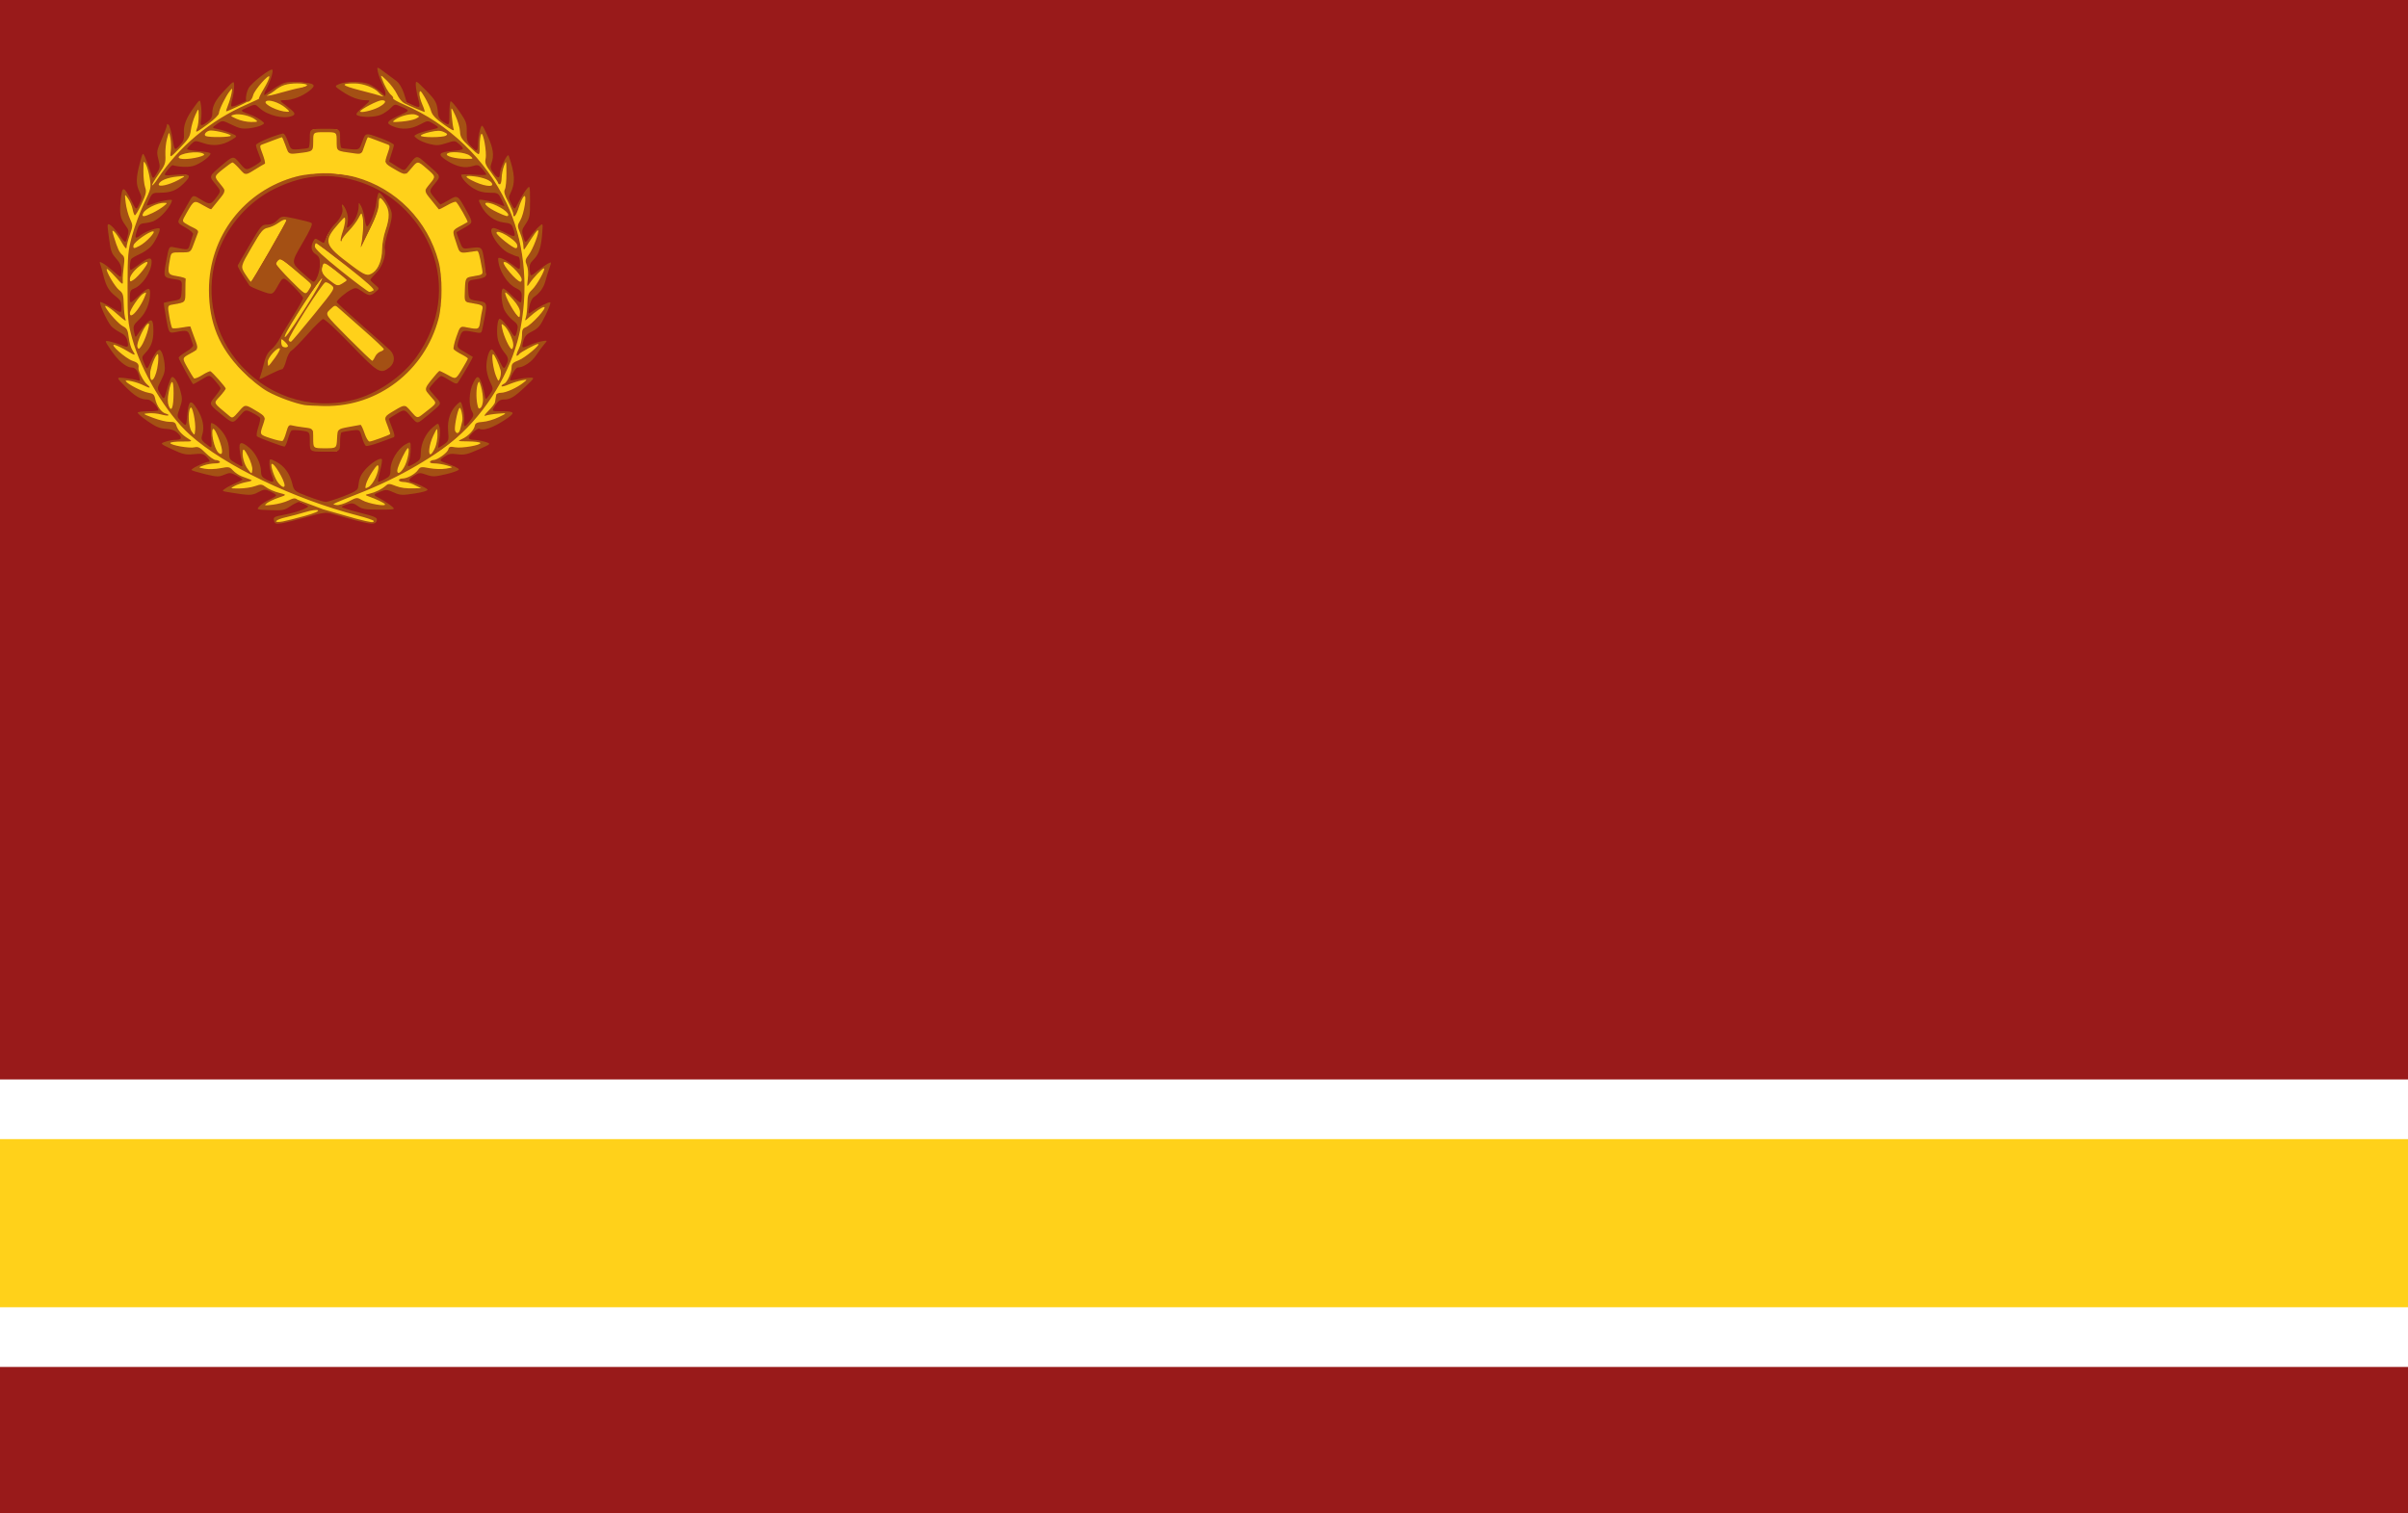 <?xml version="1.0" encoding="UTF-8" standalone="no"?>
<!-- Created with Inkscape (http://www.inkscape.org/) -->

<svg
   version="1.1"
   id="svg1"
   width="1432"
   height="900"
   viewBox="0 0 1432 900"
   sodipodi:docname="Флаг_Каменруси_(государственный).svg"
   xml:space="preserve"
   inkscape:version="1.3.2 (091e20e, 2023-11-25, custom)"
   xmlns:inkscape="http://www.inkscape.org/namespaces/inkscape"
   xmlns:sodipodi="http://sodipodi.sourceforge.net/DTD/sodipodi-0.dtd"
   xmlns="http://www.w3.org/2000/svg"
   xmlns:svg="http://www.w3.org/2000/svg"><defs
     id="defs1" /><sodipodi:namedview
     id="namedview1"
     pagecolor="#ffffff"
     bordercolor="#000000"
     borderopacity="0.25"
     inkscape:showpageshadow="2"
     inkscape:pageopacity="0.0"
     inkscape:pagecheckerboard="0"
     inkscape:deskcolor="#d1d1d1"
     inkscape:zoom="0.35355339"
     inkscape:cx="22.627417"
     inkscape:cy="694.37886"
     inkscape:window-width="1920"
     inkscape:window-height="1017"
     inkscape:window-x="-8"
     inkscape:window-y="-8"
     inkscape:window-maximized="1"
     inkscape:current-layer="g1" /><g
     inkscape:groupmode="layer"
     inkscape:label="Image"
     id="g1"><rect
       style="display:inline;opacity:1;fill:#991a1a;fill-opacity:1;fill-rule:evenodd;stroke:none;stroke-width:1.802;stroke-dasharray:2.926, 2.926"
       id="rect1"
       width="1432"
       height="900"
       x="0"
       y="0" /><rect
       style="display:inline;opacity:1;fill:#ffffff;fill-opacity:1;fill-rule:evenodd;stroke:none;stroke-width:1.793;stroke-dasharray:2.912, 2.912"
       id="rect2"
       width="1432"
       height="171"
       x="0"
       y="642" /><rect
       style="display:inline;fill:#ffd11a;fill-opacity:1;fill-rule:evenodd;stroke:none;stroke-width:1.371;stroke-dasharray:2.227, 2.227"
       id="rect2-3"
       width="1432"
       height="100"
       x="0"
       y="677.5" /><g
       inkscape:label="Image"
       id="g1-6"
       transform="translate(55.241,36.609)"><path
         d="m 109.025,273.288 c 0,-0.524 2.587,-1.526 5.75,-2.228 3.163,-0.702 8.417,-2.101 11.677,-3.11 3.342,-1.034 6.542,-1.489 7.337,-1.044 0.916,0.513 -1.86,1.703 -7.927,3.398 -11.893,3.322 -16.837,4.199 -16.837,2.984 z m 43.837,-2.282 c -13.62,-3.655 -28.492,-8.633 -30.965,-10.366 -1.642,-1.15 -2.466,-1.081 -5.647,0.47 -2.049,0.999 -6.2,2.113 -9.225,2.477 -5.137,0.617 -5.368,0.556 -3.5,-0.922 1.1,-0.87 4.232,-2.339 6.959,-3.264 l 4.959,-1.682 -4.778,-1.213 c -2.628,-0.667 -6.035,-2.143 -7.572,-3.279 -2.574,-1.903 -3.102,-1.957 -6.681,-0.681 -2.138,0.762 -6.361,1.387 -9.386,1.389 -5.486,0.004 -5.493,8e-5 -2.693,-1.518 1.544,-0.837 4.694,-1.878 7,-2.312 3.37,-0.635 3.8,-0.936 2.193,-1.532 -1.1,-0.408 -3.35,-1.249 -5,-1.87 -1.65,-0.621 -3.986,-2.191 -5.192,-3.489 -2.05,-2.208 -2.533,-2.294 -7.5,-1.327 -2.92,0.568 -7.108,0.7 -9.308,0.293 l -4,-0.74 3.399,-1.21 c 1.87,-0.666 4.934,-1.21 6.809,-1.21 2.019,0 3.158,-0.408 2.792,-1 -0.34,-0.55 -1.439,-1 -2.441,-1 -1.003,0 -3.673,-1.85 -5.934,-4.11 -3.381,-3.381 -4.567,-3.996 -6.687,-3.463 -2.997,0.752 -14.438,-1.273 -14.438,-2.556 0,-0.478 3.038,-0.872 6.75,-0.874 l 6.75,-0.004 -3,-1.853 c -3.677,-2.271 -6.053,-4.947 -6.917,-7.789 -0.504,-1.659 -1.403,-2.129 -3.929,-2.057 -1.801,0.051 -6.173,-1.006 -9.714,-2.35 l -6.44,-2.443 3.71,-0.308 c 2.041,-0.169 5.39,0.156 7.444,0.723 2.053,0.567 3.964,0.8 4.246,0.518 0.282,-0.282 -0.459,-0.767 -1.647,-1.077 -2.566,-0.671 -5.358,-4.636 -6.215,-8.824 -0.513,-2.51 -1.207,-3.106 -4.18,-3.59 -3.454,-0.562 -12.196,-5.061 -13.299,-6.846 -0.734,-1.188 6.928,0.587 10.496,2.432 3.901,2.017 4.907,1.791 2.174,-0.489 -2.115,-1.764 -5.398,-8.035 -5.117,-9.772 0.364,-2.245 -0.422,-3.215 -3.397,-4.197 -4.255,-1.404 -14.444,-10.465 -10.715,-9.53 1.375,0.345 4.638,1.921 7.25,3.502 5.165,3.126 5.529,3.075 3.218,-0.452 -0.843,-1.286 -1.808,-4.667 -2.145,-7.514 -0.514,-4.342 -1.06,-5.407 -3.388,-6.611 -2.455,-1.27 -8.25,-7.574 -10.4,-11.316 -1.305,-2.271 3.177,0.548 8.289,5.212 2.763,2.521 4.179,3.356 3.625,2.138 -0.5,-1.1 -0.987,-5.051 -1.081,-8.779 -0.152,-6.027 -0.463,-7.009 -2.803,-8.849 -2.56,-2.014 -8.14,-11.63 -7.26,-12.511 0.242,-0.242 2.506,1.859 5.032,4.669 4.424,4.921 4.587,5.005 4.426,2.289 -0.092,-1.551 0.172,-5.333 0.586,-8.404 0.62,-4.599 0.461,-5.827 -0.903,-6.959 -1.751,-1.453 -2.813,-3.757 -4.963,-10.761 -1.174,-3.824 -1.152,-4.165 0.192,-3.049 0.832,0.691 2.816,3.528 4.409,6.305 1.936,3.376 2.91,4.386 2.938,3.049 0.023,-1.1 0.904,-4.475 1.958,-7.5 1.874,-5.378 1.875,-5.588 0.052,-9.5 -1.025,-2.2 -2.158,-6.475 -2.517,-9.5 l -0.653,-5.5 2.062,3 c 1.134,1.65 2.341,4.467 2.682,6.261 0.341,1.794 0.926,3.451 1.302,3.683 0.375,0.232 2.155,-2.738 3.954,-6.599 2.831,-6.076 3.128,-7.433 2.204,-10.082 -0.587,-1.684 -1.049,-6.031 -1.027,-9.662 0.038,-6.286 0.108,-6.476 1.467,-3.976 0.785,1.444 1.833,5.219 2.33,8.39 0.875,5.577 0.76,6.068 -3.517,15.097 -2.432,5.133 -5.603,13.733 -7.047,19.11 -2.426,9.033 -2.627,11.337 -2.647,30.277 -0.02,19.177 0.153,21.145 2.68,30.5 5.33,19.73 20.405,44.894 34.459,57.519 20.392,18.32 61.73,38.187 99.985,48.053 5.088,1.312 9.25,2.733 9.25,3.157 0,1.245 -2.857,0.793 -14.163,-2.241 z m -9.287,-7.927 c 0.522,-0.517 4.55,-2.264 8.95,-3.883 20.139,-7.411 45.676,-20.92 59,-31.211 16.527,-12.765 32.148,-34.863 39.129,-55.357 7.249,-21.279 7.949,-49.859 1.753,-71.537 -9.465,-33.115 -34.756,-61.402 -67.57,-75.575 -3.678,-1.589 -6.496,-3.2 -6.261,-3.58 0.235,-0.38 -0.273,-1.272 -1.128,-1.982 -1.65,-1.369 -3.793,-5.137 -5.508,-9.679 -0.971,-2.575 -0.77,-2.493 3.052,1.226 2.251,2.19 4.855,5.711 5.787,7.824 1.444,3.272 2.793,4.349 9.111,7.268 4.079,1.884 7.552,3.426 7.719,3.426 0.167,0 -0.601,-2.043 -1.705,-4.54 -1.104,-2.497 -1.861,-5.534 -1.681,-6.75 0.277,-1.876 0.751,-1.498 3.132,2.493 1.543,2.587 3.223,6.217 3.734,8.066 0.695,2.516 2.602,4.566 7.577,8.145 4.179,3.006 6.397,4.127 5.971,3.017 -0.373,-0.971 -0.903,-4.503 -1.178,-7.849 l -0.501,-6.083 2.59,5.5 c 1.424,3.025 2.678,7.3 2.785,9.5 0.169,3.469 0.958,4.716 5.943,9.395 l 5.749,5.395 0.015,-5.895 c 0.008,-3.242 0.399,-6.501 0.869,-7.241 1.194,-1.884 3.497,10.835 2.656,14.667 -0.546,2.485 0.024,3.882 3.398,8.333 2.23,2.941 4.056,5.685 4.058,6.097 0.002,0.412 0.454,0.75 1.004,0.75 0.55,0 1.034,-1.688 1.076,-3.75 0.042,-2.062 0.683,-5.325 1.424,-7.25 1.32,-3.427 1.349,-3.336 1.424,4.316 0.042,4.299 -0.37,8.649 -0.914,9.667 -0.757,1.414 -0.285,3.193 2,7.536 1.645,3.127 2.99,6.314 2.99,7.083 0,3.147 1.741,1.062 3.334,-3.993 0.935,-2.965 2.291,-5.883 3.015,-6.483 1.983,-1.646 0.125,10.405 -2.216,14.374 -1.781,3.019 -1.783,3.276 -0.044,7.563 0.99,2.441 1.851,5.788 1.914,7.438 0.104,2.708 0.23,2.819 1.306,1.14 5.498,-8.587 7.001,-10.663 7.416,-10.248 0.891,0.891 -2.961,11.087 -5.447,14.418 -2.21,2.96 -2.341,3.624 -1.239,6.284 0.762,1.84 0.999,4.938 0.622,8.127 -0.593,5.011 -0.565,5.086 1.016,2.716 2.279,-3.414 7.554,-8.937 8.537,-8.937 1.383,0 -4.2,10.083 -7.04,12.715 -2.256,2.09 -2.69,3.363 -2.786,8.161 -0.062,3.127 -0.453,6.796 -0.869,8.154 l -0.756,2.469 2.869,-2.597 c 3.492,-3.161 7.515,-5.903 8.659,-5.903 2.282,0 -7.484,10.737 -10.979,12.069 -1.765,0.673 -2.177,1.612 -2.132,4.856 0.03,2.212 -0.841,5.834 -1.937,8.048 -1.096,2.214 -1.625,4.026 -1.177,4.026 0.449,0 1.099,-0.459 1.445,-1.019 0.649,-1.051 9.847,-5.981 11.158,-5.981 2.043,0 -7.644,8.207 -11.365,9.628 -3.418,1.305 -4.305,2.138 -4.305,4.04 0,3.391 -2.622,9.25 -4.455,9.953 -0.85,0.326 -1.545,0.969 -1.545,1.43 0,0.46 1.913,0.018 4.25,-0.984 2.337,-1.001 5.825,-2.097 7.75,-2.436 l 3.5,-0.616 -2.5,1.985 c -3.884,3.084 -10.356,6 -13.316,6 -1.476,0 -2.753,0.562 -2.837,1.25 -0.084,0.688 -0.257,1.7 -0.385,2.25 -0.128,0.55 -0.284,1.548 -0.348,2.217 -0.063,0.669 -1.793,2.894 -3.843,4.944 -2.361,2.361 -3.002,3.443 -1.75,2.951 1.088,-0.427 4.453,-0.968 7.478,-1.201 l 5.5,-0.424 -5.12,2.514 c -2.816,1.383 -7.089,2.645 -9.496,2.807 -3.421,0.229 -4.453,0.718 -4.729,2.243 -0.484,2.667 -4.036,6.362 -7.654,7.961 -2.881,1.273 -2.736,1.329 3.691,1.407 3.68,0.045 6.917,0.447 7.193,0.893 0.793,1.283 -11.035,3.344 -14.961,2.608 -2.949,-0.553 -3.629,-0.35 -4.036,1.208 -0.539,2.058 -6.506,6.373 -8.814,6.373 -0.8,0 -1.733,0.45 -2.073,1 -0.364,0.589 0.741,1.002 2.691,1.006 1.82,0.003 5.109,0.537 7.309,1.186 l 4,1.181 -4.5,0.747 c -2.475,0.411 -6.904,0.287 -9.843,-0.276 -4.913,-0.941 -5.461,-0.855 -6.811,1.072 -1.761,2.514 -6.461,5.084 -9.297,5.084 -1.127,0 -2.05,0.45 -2.05,1 0,0.55 1.238,1.012 2.75,1.026 1.512,0.014 4.55,0.878 6.75,1.919 l 4,1.893 -5.73,0.081 c -3.151,0.044 -7.555,-0.649 -9.786,-1.542 -3.604,-1.442 -4.247,-1.456 -5.77,-0.129 -2.431,2.119 -6.222,3.986 -9.714,4.785 -2.641,0.604 -2.76,0.773 -1,1.411 5.289,1.917 9.652,3.993 10.176,4.841 0.979,1.584 -9.91,-0.32 -13.431,-2.348 -3.239,-1.866 -3.277,-1.863 -7.899,0.594 -4.513,2.399 -10.778,3.489 -8.796,1.53 z m 18.868,-11.703 c 0.379,-1.572 2.127,-5.002 3.885,-7.622 2.543,-3.79 3.261,-4.361 3.511,-2.79 0.468,2.938 -3.301,10.709 -5.856,12.076 -2.114,1.131 -2.194,1.045 -1.541,-1.664 z m -52.342,-0.988 c -2.067,-2.628 -4.621,-10.158 -3.743,-11.036 1.161,-1.161 7.667,9.642 7.667,12.732 0,1.744 -1.846,0.946 -3.924,-1.696 z m -17.8,-7.732 c -2.333,-2.98 -3.738,-8.154 -3.063,-11.287 0.605,-2.811 5.975,8.199 5.595,11.471 l -0.308,2.656 z m 88.724,0.558 c 0,-1.032 1.459,-4.76 3.243,-8.285 2.567,-5.074 3.311,-5.936 3.573,-4.136 0.495,3.409 -2.714,12.102 -4.899,13.271 -1.572,0.841 -1.916,0.689 -1.916,-0.85 z M 74.854,232.821 c -2.71,-2.114 -5.503,-15.955 -2.894,-14.343 1.411,0.872 5.203,11.601 4.863,13.758 -0.254,1.61 -0.544,1.696 -1.968,0.585 z m 125.183,-1.994 c 0.007,-1.82 1.097,-5.559 2.421,-8.309 l 2.408,-5 0.079,4.282 c 0.082,4.434 -1.895,10.466 -3.819,11.655 -0.719,0.444 -1.098,-0.47 -1.089,-2.628 z M 58.775,220.045 c -1.877,-2.652 -2.407,-11.442 -0.838,-13.919 1.159,-1.83 3.404,8.047 2.93,12.892 l -0.342,3.5 z M 215.41,219.579 c -0.614,-1.6 1.199,-11.312 2.501,-13.392 0.919,-1.469 2.43,5.656 1.697,8.002 -0.229,0.731 -0.687,2.567 -1.018,4.079 -0.65,2.964 -2.286,3.639 -3.179,1.311 z M 45.108,204.736 c -0.696,-1.831 -0.71,-4.412 -0.043,-7.931 1.581,-8.336 2.962,-8.212 2.944,0.263 -0.018,8.637 -1.273,11.953 -2.902,7.668 z m 183.545,-0.827 c -0.828,-4.14 -0.684,-9.899 0.31,-12.391 0.68,-1.705 0.963,-1.411 1.924,2 1.532,5.439 1.427,11.015 -0.234,12.394 -1.1,0.913 -1.496,0.517 -2,-2.003 z M 34.728,189.388 c -1.89,-1.89 1.52,-15.37 3.888,-15.37 0.379,0 0.438,2.432 0.131,5.404 -0.583,5.647 -2.811,11.173 -4.019,9.966 z m 205.019,-2.37 c -1.646,-3.925 -2.869,-13 -1.751,-13 0.737,0 3.438,5.775 4.492,9.605 0.319,1.158 0.163,3.183 -0.347,4.5 -0.915,2.366 -0.944,2.353 -2.394,-1.105 z M 26.539,169.841 c -1,-2.496 5.329,-15.374 6.793,-13.821 0.711,0.754 -2.578,10.425 -4.463,13.125 -1.446,2.07 -1.743,2.159 -2.329,0.696 z M 246.201,166.768 c -1.101,-2.337 -2.325,-5.816 -2.719,-7.73 -0.659,-3.199 -0.58,-3.366 0.986,-2.067 3.788,3.144 7.395,14.047 4.646,14.047 -0.501,0 -1.812,-1.913 -2.913,-4.25 z m 4.405,-18.054 c -2.693,-3.53 -5.984,-10.627 -5.264,-11.348 0.239,-0.239 2.291,1.673 4.559,4.249 2.777,3.155 4.123,5.617 4.123,7.543 0,1.573 -0.202,2.859 -0.449,2.859 -0.247,0 -1.583,-1.487 -2.969,-3.304 z m -228.582,1 c 0,-2.121 5.69,-10.459 7.969,-11.679 2.081,-1.114 2.086,-1.085 0.536,2.625 -2.865,6.856 -8.505,12.861 -8.505,9.054 z m 0,-20.428 c 0,-3.019 9.021,-11.581 10.57,-10.032 0.723,0.723 -5.636,8.774 -8.32,10.533 -2.072,1.358 -2.25,1.318 -2.25,-0.501 z m 229.475,-0.051 c -3.013,-2.554 -7.84,-9.185 -7.172,-9.853 1.474,-1.474 10.697,7.382 10.697,10.271 0,1.802 -1.054,1.677 -3.525,-0.418 z M 24.211,109.268 c 0.377,-1.982 9.208,-8.25 11.623,-8.25 1.999,0 -4.1,6.537 -8.01,8.585 -3.496,1.832 -4.016,1.783 -3.613,-0.335 z m 220.903,-2.273 c -2.799,-2.213 -5.09,-4.493 -5.09,-5.067 0,-2.695 11.476,3.979 12.307,7.158 0.794,3.035 -1.617,2.337 -7.218,-2.091 z M 30.07,89.933 c 1.296,-2.422 8.32,-5.871 11.955,-5.871 l 2.5,2.8e-4 -2.5,2.044 c -2.876,2.351 -9.891,5.857 -11.785,5.889 -0.993,0.017 -1.032,-0.452 -0.169,-2.063 z m 210.454,-0.266 c -5.649,-2.633 -8.9,-5.649 -6.09,-5.649 3.883,0 12.59,4.948 12.59,7.155 0,1.28 -1.046,1.037 -6.5,-1.506 z M 35.025,73.427 c 0,-0.325 1.881,-3.273 4.18,-6.55 3.79,-5.403 4.157,-6.457 3.932,-11.301 -0.136,-2.938 0.31,-7.303 0.991,-9.7 l 1.238,-4.358 0.757,4 c 0.416,2.2 0.501,5.8 0.188,8 l -0.569,4 5.994,-6.093 c 5.052,-5.135 6.078,-6.786 6.53,-10.5 0.295,-2.424 1.455,-6.432 2.577,-8.907 l 2.041,-4.5 0.071,4.685 c 0.039,2.577 -0.383,5.878 -0.937,7.336 -1.214,3.193 -1.11,3.154 6.704,-2.521 3.471,-2.521 6.22,-5.284 6.25,-6.283 0.062,-2.047 4.111,-10.254 6.521,-13.217 1.557,-1.915 1.599,-1.851 0.966,1.5 -0.364,1.925 -1.291,5.032 -2.06,6.904 -0.77,1.872 -1.269,3.534 -1.11,3.693 0.159,0.159 3.722,-1.325 7.917,-3.298 6.1,-2.868 7.736,-4.109 8.168,-6.193 0.646,-3.116 9.542,-13.345 9.608,-11.047 0.025,0.857 -1.497,4.12 -3.382,7.25 -1.885,3.13 -3.122,5.697 -2.75,5.703 0.372,0.007 -2.898,1.573 -7.267,3.48 -21.68,9.464 -40.651,25.293 -53.044,44.257 -2.655,4.063 -3.511,4.955 -3.511,3.659 z m 4.195,-0.524 c 0.686,-2.101 5.165,-3.918 11.034,-4.477 l 5.271,-0.502 -4.549,2.464 C 45.242,73.494 38.561,74.923 39.22,72.903 Z m 191.798,0.18 c -3.404,-1.035 -8.994,-3.976 -8.994,-4.731 0,-0.94 9.252,0.367 12.242,1.729 3.515,1.601 4.421,3.964 1.477,3.85 -1.22,-0.047 -3.347,-0.429 -4.725,-0.848 z M 51.025,56.993 c 0,-2.446 11.678,-4.099 14.833,-2.1 0.916,0.581 -0.082,1.201 -3.193,1.985 -5.628,1.417 -11.64,1.476 -11.64,0.115 z M 213.239,56.89 c -4.705,-1.357 -2.999,-2.872 3.234,-2.872 3.833,0 5.993,0.552 7.691,1.967 l 2.361,1.967 -5,-0.057 c -2.75,-0.031 -6.479,-0.483 -8.286,-1.005 z M 67.233,44.342 c -1.81,-0.726 0.429,-3.324 2.865,-3.324 3.517,0 11.927,2.174 11.927,3.083 0,0.951 -12.514,1.155 -14.792,0.241 z M 195.025,44.09 c 0,-0.511 2.476,-1.482 5.502,-2.16 4.351,-0.974 6.066,-0.974 8.198,-0.003 2.159,0.984 2.408,1.411 1.248,2.144 -1.901,1.203 -14.948,1.219 -14.948,0.018 z M 85.525,34.119 c -3.96,-1.828 -3.974,-1.854 -1.384,-2.548 3.007,-0.807 9.53,0.715 12.415,2.896 1.838,1.39 1.669,1.489 -2.531,1.494 -2.475,0.003 -6.3,-0.826 -8.5,-1.841 z m 94.008,0.616 c 3.413,-2.535 10.2,-4.153 12.714,-3.031 l 2.237,0.998 -2.364,1.265 c -1.3,0.696 -5.116,1.489 -8.479,1.762 -5.594,0.455 -5.944,0.37 -4.107,-0.994 z m -68.515,-5.651 c -5.304,-1.614 -9.261,-4.198 -8.141,-5.319 1.494,-1.494 7.778,0.503 11.647,3.701 2.574,2.127 2.716,2.473 1,2.43 -1.1,-0.027 -3.128,-0.393 -4.506,-0.812 z m 48.006,0.585 c 0,-1.183 10.529,-6.632 12.833,-6.642 3.244,-0.013 2.279,1.977 -2.046,4.221 -3.691,1.916 -10.787,3.508 -10.787,2.42 z m -53,-11.03 c 1.925,-1.433 4.948,-3.284 6.718,-4.113 3.264,-1.53 13.369,-2.088 14.647,-0.809 0.384,0.384 -3.928,1.875 -9.583,3.314 -5.655,1.438 -11.407,2.975 -12.782,3.415 -2.075,0.663 -1.904,0.356 1,-1.806 z m 64.795,1.841 c -0.296,-0.296 -5.581,-1.809 -11.745,-3.363 -11.249,-2.835 -12.308,-4.099 -3.436,-4.099 2.448,0 6.051,0.669 8.008,1.486 3.651,1.525 10.253,6.514 8.622,6.514 -0.501,0 -1.152,-0.242 -1.448,-0.538 z"
         style="display:inline;fill:#ffd11a;fill-opacity:1;stroke:#ffd11a;stroke-opacity:1"
         id="path1-3"
         sodipodi:nodetypes="sssssssssssscssscssssssscsssssssccsscccssssssssssssssssssssssssssssssssscsssssssssssssssssssssssssssssssssssscsssccssscsssssssssssssssssssssscsssssssssssssscsssssssscsssssssssscscsssssssccssssssssssssssssssssscsssssssssssscssssssscsssssssssssssssssssssssssssssssssssssssssssssssssssssssssssssscscssssssssscsscssscsssssssssscssssssscsssssssssssssscssssssssssssssscssscssssssssssssssssssssssss" /><path
         d="m 103.16,178.537 c 0,-2.586 7.247,-9.784 8.431,-8.44 3.738,4.243 -7.109,11.711 -8.136,11.711 -0.235,0 -0.295,-1.885 -0.295,-3.271 z m 48.644,-13.753 -14.18,-14.745 3.186,-2.982 3.186,-2.982 2.896,2.589 c 1.593,1.424 8.464,7.343 15.27,13.154 6.806,5.811 12.374,10.95 12.374,11.42 0,0.47 -0.977,1.158 -2.17,1.528 -1.194,0.37 -2.691,1.79 -3.328,3.155 -0.637,1.365 -1.665,3.3 -2.014,3.3 -0.349,0 -7.488,-6.399 -15.219,-14.438 z m -39.429,5.2 c -0.386,-0.377 -1.011,-2.357 -1.011,-3.482 0,-1.98 5.326,-6.847 7.365,-5.045 1.158,1.024 0.162,6.672 0.162,7.15 0,1.032 -5.513,2.356 -6.516,1.377 z m 0.899,-6.459 c 1.586,-4.425 21.995,-35.212 23.061,-34.801 16.685,6.423 1.287,18.005 -4.646,27.043 -10.637,16.207 -19.837,11.723 -18.415,7.758 z m 4.148,-32.766 c -5.28,-4.7 -8.731,-9.956 -8.731,-10.583 0,-0.627 0.664,-1.677 1.475,-2.335 1.484,-1.203 2.281,-0.655 17.424,11.995 l 3.629,3.031 -2.091,3.226 -2.091,3.226 z m 29.808,-5.367 c -11.233,-8.801 -15.998,-14.585 -15.998,-15.975 0,-1.119 0.362,-2.035 0.805,-2.035 0.443,0 9.012,6.313 19.043,14.03 13.031,10.024 17.838,14.278 16.834,14.899 -0.772,0.478 -2.386,1.495 -3.046,1.504 -0.66,0.008 -8.598,-5.338 -17.639,-12.422 z m -6.578,5.08 c -4.807,-3.636 -5.508,-6.015 -3.931,-9.897 0.614,-1.512 1.755,-0.984 7.778,3.6 3.882,2.955 7.076,5.604 7.098,5.887 0.022,0.283 -1.289,1.253 -2.914,2.155 -2.875,1.597 -3.272,1.854 -8.03,-1.745 z m 12.683,-8.597 c -17.748,-12.945 -18.271,-14.737 -7.707,-26.389 3.355,-3.701 5.25,-4.506 5.25,-2.072 0,1.396 -0.745,4.681 -1.655,7.301 -0.91,2.619 -1.228,2.652 -0.897,2.975 0.331,0.324 -0.023,1.611 -0.023,0.952 0,-0.659 0.653,-1.583 3.016,-3.961 2.363,-2.379 5.148,-5.945 6.188,-7.925 l 2.516,-3.6 0.765,3.402 c 0.688,3.061 0.134,11.673 -1.098,17.074 -0.309,1.355 -0.679,1.18 0.121,-0.514 0.669,-1.414 3.278,-6.681 5.798,-11.703 3.008,-5.996 4.019,-10.499 4.019,-13.115 0,-4.866 1.43,-4.991 4.512,-0.569 2.938,4.215 3.011,8.843 0.263,16.644 -1.158,3.289 -2.106,8.498 -2.106,11.577 0,8.403 -4.388,15.681 -9.454,15.681 -0.888,0 -5.166,-2.591 -9.507,-5.757 z"
         style="fill:#ffd11a;fill-opacity:1;stroke-width:1.041"
         id="path1-52-6"
         sodipodi:nodetypes="ssssscccsssssssssssssssssssscccsssssscssssssscssssssscsscsssssscc" /><path
         d="m 130.95,225.409 v -5.942 l -5.322,-0.65 c -2.927,-0.357 -6.279,-0.911 -7.449,-1.231 -1.825,-0.499 -2.313,0.082 -3.433,4.084 -1.698,6.064 -1.952,6.16 -9.594,3.616 l -5.99,-2.66 1.374,-4.946 1.874,-5.446 -6.25,-3.723 -6.25,-3.723 -3.757,4.362 c -3.446,4.001 -3.907,4.236 -5.581,2.84 -1.004,-0.837 -3.542,-2.973 -5.64,-4.746 l -3.815,-3.224 3.562,-3.943 c 4.416,-4.888 4.44,-4.535 -0.707,-10.172 -5.394,-5.906 -4.946,-5.789 -9.964,-2.621 -4.755,3.002 -4.545,3.112 -8.915,-4.688 l -3.179,-5.675 4.997,-2.72 4.997,-2.72 -2.477,-6.58 c -1.362,-3.619 -2.477,-6.735 -2.477,-6.925 0,-0.19 -2.328,0.078 -5.172,0.595 -6.288,1.143 -6.222,1.203 -7.581,-6.852 l -1.097,-6.5 3.631,-0.609 c 7.375,-1.238 7.179,-1.016 7.179,-8.103 0,-3.586 0.087,-6.862 0.194,-7.281 0.106,-0.418 -2.174,-1.137 -5.068,-1.598 -5.829,-0.928 -6.024,-1.384 -4.413,-10.312 l 0.732,-4.055 h 5.866 5.866 l 1.845,-5.068 c 1.015,-2.788 2.142,-5.785 2.506,-6.661 0.462,-1.111 -0.193,-1.977 -2.165,-2.861 -1.555,-0.697 -3.862,-1.935 -5.128,-2.752 l -2.302,-1.484 2.716,-4.778 c 4.514,-7.94 4.611,-7.987 10,-4.829 2.594,1.52 4.817,2.61 4.94,2.422 0.123,-0.189 2.176,-2.73 4.563,-5.648 l 4.34,-5.306 -3.614,-4.41 -3.614,-4.41 5.19,-4.222 c 6.304,-5.128 5.9,-5.116 10.25,-0.301 l 3.542,3.92 5.446,-3.389 c 2.995,-1.864 5.787,-3.514 6.205,-3.667 0.418,-0.153 -0.156,-2.686 -1.274,-5.628 -1.919,-5.05 -1.933,-5.387 -0.252,-5.989 0.979,-0.351 3.964,-1.478 6.633,-2.505 2.669,-1.027 5.018,-1.867 5.22,-1.867 0.202,0 1.202,2.32 2.222,5.156 l 1.854,5.156 5.597,-0.655 c 9.245,-1.082 9.144,-1.003 9.144,-7.191 v -5.507 h 7.095 7.095 v 5.494 c 0,6.115 -0.504,5.761 10.276,7.236 l 4.701,0.643 1.716,-5.166 c 0.944,-2.841 1.89,-5.166 2.104,-5.166 0.213,0 2.571,0.84 5.24,1.867 2.669,1.027 5.633,2.146 6.588,2.487 1.63,0.583 1.623,0.946 -0.11,5.989 l -1.845,5.368 6.345,3.664 6.345,3.664 3.706,-4.433 3.706,-4.433 5.496,4.745 5.496,4.745 -3.591,4.382 -3.591,4.382 4.358,5.326 c 2.397,2.929 4.458,5.496 4.58,5.703 0.122,0.207 2.301,-0.842 4.843,-2.332 2.542,-1.49 5.028,-2.457 5.524,-2.15 1.072,0.662 7.454,11.789 6.991,12.188 -0.176,0.151 -1.688,1.001 -3.361,1.888 -6.162,3.267 -6.022,2.867 -3.571,10.231 l 2.248,6.754 4.716,-0.674 c 2.594,-0.371 5.132,-0.734 5.641,-0.808 0.878,-0.127 1.587,2.355 3.034,10.618 l 0.64,3.655 -5.34,0.906 -5.34,0.906 -0.297,7.295 -0.297,7.295 3.844,0.649 c 7.16,1.209 7.614,1.478 6.952,4.116 -0.337,1.342 -0.893,4.492 -1.237,7 -0.681,4.966 -0.881,5.057 -8.015,3.674 l -4.118,-0.799 -2.253,6.457 c -2.568,7.359 -2.472,7.7 2.955,10.468 4.823,2.46 4.802,1.903 0.344,9.243 l -3.642,5.995 -4.595,-2.568 c -5.86,-3.275 -5.185,-3.467 -10.138,2.875 l -4.251,5.443 3.682,4.301 c 4.157,4.857 4.665,3.579 -4.213,10.583 l -3.758,2.964 -3.727,-4.305 -3.727,-4.305 -6.275,3.738 -6.275,3.738 2.004,5.084 c 1.102,2.796 1.873,5.214 1.713,5.374 -0.719,0.718 -11.155,4.514 -12.41,4.514 -0.782,0 -2.146,-2.242 -3.085,-5.068 -0.926,-2.788 -1.989,-5.04 -2.362,-5.006 -0.373,0.034 -3.644,0.626 -7.267,1.315 l -6.589,1.252 -0.304,5.781 -0.304,5.781 h -7.045 l -6.901,-0.144 z m 24.016,-22.988 C 204.153,189.841 223.689,131.867 191.838,92.531 155.258,47.354 85.436,63.363 71.477,119.662 59.087,169.635 103.684,215.536 154.966,202.42 Z"
         style="fill:#ffd11a;fill-opacity:1;stroke:#ffd11a;stroke-width:0.514;stroke-dasharray:none;stroke-opacity:1"
         id="path1-32-3"
         sodipodi:nodetypes="ccsssscccccssscsssscccsscscsscsscccsssscsssscccsscssssssscsscccsscssssscccccccccssssssscssscccccsssscssscsscssccccccsssssccccccssss" /><path
         d="m 90.107,127.117 -2.996,-4.742 6.787,-11.717 c 5.997,-10.352 7.182,-11.798 10.178,-12.41 1.865,-0.381 4.729,-1.683 6.366,-2.893 2.94,-2.173 5.152,-2.831 5.152,-1.53 0,1.018 -21.37,37.998 -21.969,38.017 -0.288,0.009 -1.871,-2.117 -3.519,-4.725 z"
         style="fill:#ffd11a;fill-opacity:1;stroke-width:1.046"
         id="path1-88-7" /><path
         style="display:inline;fill:#a45014;fill-opacity:1"
         d="m 125.837,270.286 c 6.068,-1.695 8.844,-2.885 7.927,-3.398 -0.795,-0.445 -3.995,0.011 -7.337,1.044 -3.26,1.008 -8.515,2.408 -11.677,3.11 -6.341,1.407 -8.078,3.593 -2,2.516 2.062,-0.365 7.952,-1.838 13.087,-3.273 z m 16.432,-1.323 c -3.474,-1.041 -5.179,-0.823 -14.847,1.898 -6.007,1.691 -12.77,3.361 -15.028,3.711 -3.593,0.558 -4.174,0.379 -4.647,-1.432 -0.573,-2.191 -0.118,-2.455 6.253,-3.642 9.287,-1.73 14.726,-4.676 13.999,-4.998 -0.727,-0.322 -4.022,-2.781 -5.705,-2.531 -0.656,0.098 -2.897,1.179 -4.964,2.582 -3.397,2.305 -4.548,2.522 -11.971,2.25 -8.212,-0.3 -8.212,-0.3 -6.231,-2.423 1.09,-1.168 3.756,-2.923 5.926,-3.902 C 107.225,259.497 109,258.398 109,258.033 c 0,-0.365 -1.533,-1.394 -3.407,-2.288 -3.218,-1.535 -3.62,-1.513 -7.25,0.384 -3.928,2.053 -5.166,2.058 -17.343,0.059 -4.5,-0.739 -4.5,-0.739 -2,-2.412 1.375,-0.921 4.188,-2.378 6.25,-3.239 2.062,-0.861 3.75,-1.773 3.75,-2.027 0,-0.254 -1.661,-1.315 -3.69,-2.356 -3.387,-1.738 -3.983,-1.77 -7.25,-0.395 C 74.843,247.113 73.778,247.084 67,245.461 62.875,244.473 59.138,243.356 58.696,242.979 57.881,242.282 66.837,238 69.11,238 c 0.686,0 0.179,-1.128 -1.135,-2.527 -2.147,-2.285 -2.905,-2.473 -7.924,-1.964 -4.879,0.495 -6.436,0.15 -12.871,-2.85 -7.321,-3.414 -7.321,-3.414 -4.101,-4.536 C 44.849,225.505 47.555,225 49.09,225 c 3.854,0 4.292,-1.292 1.369,-4.038 -1.746,-1.64 -3.825,-2.386 -7.026,-2.521 -3.553,-0.15 -5.934,-1.148 -10.894,-4.566 C 29.049,211.469 26.401,209.162 26.655,208.75 26.91,208.338 29.791,208 33.059,208 36.327,208 39,207.732 39,207.404 39,205.38 34.552,201 32.497,201 c -4.229,0 -7.456,-1.871 -13.182,-7.643 -5.624,-5.669 -5.624,-5.669 -0.22,-5.096 2.972,0.315 6.259,0.91 7.304,1.32 1.686,0.663 1.817,0.419 1.17,-2.162 -0.919,-3.663 -2.358,-5.419 -4.442,-5.424 -3.227,-0.007 -8.046,-3.987 -12.154,-10.036 -4.188,-6.167 -4.188,-6.167 -0.83,-5.45 1.846,0.394 4.889,1.347 6.761,2.116 4.103,1.687 4.484,1.414 3.607,-2.578 -0.487,-2.219 -1.717,-3.624 -4.345,-4.965 -2.016,-1.029 -4.393,-2.706 -5.281,-3.727 C 8.304,154.392 3.227,143 4.486,143 c 0.623,0 3.693,1.542 6.823,3.427 C 17,149.854 17,149.854 17,146.046 17,142.868 16.42,141.795 13.499,139.567 9.528,136.538 7.787,133.525 6.164,126.879 c -0.62,-2.542 -1.429,-5.407 -1.798,-6.366 -0.589,-1.534 -0.399,-1.6 1.57,-0.546 1.232,0.659 3.942,2.737 6.023,4.616 C 14.04,126.462 16.025,128 16.371,128 16.717,128 17,126.372 17,124.382 c 0,-2.59 -0.848,-4.584 -2.986,-7.018 -3.182,-3.624 -3.374,-4.214 -4.728,-14.539 -0.827,-6.306 -0.774,-6.621 0.963,-5.691 1.011,0.541 3.48,3.269 5.487,6.062 3.648,5.078 3.648,5.078 4.77,1.191 0.996,-3.449 0.875,-4.224 -1.076,-6.886 -3.217,-4.391 -3.67,-6.755 -2.891,-15.067 0.82,-8.748 1.79,-8.672 6.435,0.505 2.815,5.562 2.815,5.562 4.606,1.812 1.69,-3.539 1.696,-3.948 0.106,-7.284 -2.129,-4.465 -2.093,-8.224 0.162,-16.756 1.784,-6.749 1.803,-6.773 3.115,-4 0.726,1.535 2.087,5.206 3.025,8.157 1.705,5.367 1.705,5.367 3.948,1.738 2.06,-3.333 2.143,-4.019 1.021,-8.397 C 37.803,53.707 37.91,53.04 40.867,46.302 42.59,42.377 44,38.588 44,37.882 c 0,-0.914 0.309,-0.974 1.074,-0.208 0.591,0.591 1.617,4.296 2.281,8.234 1.206,7.16 1.206,7.16 4.126,4.112 2.447,-2.554 2.876,-3.753 2.652,-7.404 -0.303,-4.931 1.308,-9.021 6.222,-15.792 3.394,-4.677 3.394,-4.677 3.98,-0.396 0.323,2.354 0.32,5.921 -0.005,7.927 -0.683,4.211 -0.21,4.409 3.766,1.578 C 70.145,34.473 71,33.02 71,30.997 71,26.281 72.827,22.862 78.56,16.852 84,11.148 84,11.148 83.994,14.824 c -0.003,2.022 -0.486,5.405 -1.073,7.52 -0.587,2.114 -0.858,4.053 -0.603,4.309 0.256,0.256 2.176,-0.161 4.195,-1.094 9.31,-4.3 9.221,-3.258 -0.977,1.445 -3.313,1.527 -6.098,2.769 -6.263,2.604 -0.165,-0.165 0.33,-1.832 1.099,-3.704 C 81.142,24.032 82.07,20.925 82.433,19 c 0.633,-3.351 0.592,-3.415 -0.966,-1.5 -2.41,2.963 -6.459,11.17 -6.521,13.217 -0.03,0.999 -2.779,3.763 -6.25,6.283 -7.814,5.675 -7.918,5.714 -6.704,2.521 0.554,-1.458 0.976,-4.759 0.937,-7.336 C 62.859,27.5 62.859,27.5 60.818,32 c -1.122,2.475 -2.282,6.483 -2.577,8.907 -0.452,3.714 -1.478,5.365 -6.53,10.5 C 45.717,57.5 45.717,57.5 46.286,53.5 c 0.313,-2.2 0.228,-5.8 -0.188,-8 -0.757,-4 -0.757,-4 -1.995,0.358 -0.681,2.397 -1.127,6.762 -0.991,9.7 0.225,4.863 -0.137,5.891 -4.039,11.453 -2.357,3.361 -4.079,6.317 -3.826,6.57 0.253,0.253 1.716,-1.462 3.251,-3.81 12.408,-18.987 31.368,-34.809 53.057,-44.278 4.369,-1.907 7.64,-3.474 7.267,-3.48 -0.372,-0.007 0.865,-2.573 2.75,-5.703 1.885,-3.13 3.407,-6.393 3.382,-7.25 C 104.893,6.88 96.082,16.874 95.31,20 94.716,22.403 93.332,23.952 91.75,23.985 90.451,24.011 90.935,19.026 92.532,15.939 94.246,12.623 106.29,3.371 106.821,4.962 c 0.468,1.403 -1.659,7.87 -3.852,11.711 -2.493,4.368 -1.014,4.688 8.657,1.877 4.333,-1.26 9.792,-2.614 12.13,-3.009 C 129.519,14.568 128.131,13 121.506,13 c -6.283,0 -9.668,1.117 -13.722,4.528 -1.616,1.36 -6.2,3.878 -6.75,3.878 -1.448,0 6.875,-5.822 10.898,-7.885 2.681,-1.375 5.044,-1.657 10.803,-1.287 9.341,0.599 10.548,1.686 5.851,5.268 -4.325,3.299 -9.889,5.395 -14.48,5.454 -3.394,0.044 -3.394,0.044 1.25,3.59 4.98,3.802 5.55,4.892 3.062,5.847 -5.151,1.977 -14.654,-0.388 -19.418,-4.831 -2.5,-2.332 -2.5,-2.332 -7,-0.34 -4.863,2.152 -4.995,1.901 2.5,4.719 1.65,0.62 4.086,1.957 5.413,2.971 2.413,1.843 2.413,1.843 0.221,3.016 -1.206,0.645 -4.413,1.436 -7.127,1.758 -4.084,0.484 -5.89,0.118 -10.467,-2.122 -5.532,-2.706 -5.532,-2.706 -8.742,-0.421 -3.21,2.286 -3.21,2.286 0.745,3.073 2.176,0.433 5.674,1.544 7.775,2.469 3.819,1.682 3.819,1.682 0.026,3.971 -5.351,3.229 -10.84,3.835 -16.7,1.844 -4.766,-1.619 -4.9,-1.608 -7.25,0.6 C 57.078,50.336 56,51.659 56,52.037 c 0,0.379 2.95,0.926 6.556,1.215 3.606,0.289 6.868,0.845 7.25,1.234 1.133,1.156 -5.984,6.484 -10.164,7.609 -3.146,0.847 -7.96,0.677 -12.25,-0.432 -0.35,-0.09 -1.763,1.297 -3.141,3.083 -2.505,3.248 -2.505,3.248 5.122,2.603 C 58.267,66.599 59.08,67.601 53.75,72.742 49.697,76.652 46.201,78 40.12,78 35.668,78 35.265,78.221 33.685,81.534 32.758,83.478 32,85.274 32,85.526 32,85.778 33.688,85.348 35.75,84.571 40.164,82.909 47,81.653 47,82.504 c 0,1.765 -3.343,6.59 -6.467,9.333 -3.459,3.037 -5.28,3.795 -10.532,4.383 -1.92,0.215 -2.794,1.182 -3.772,4.175 -1.58,4.836 -1.078,5.418 2.349,2.722 2.659,-2.092 10.201,-4.672 11.082,-3.791 0.839,0.839 -2.732,8.138 -5.286,10.805 -1.386,1.447 -4.4,3.46 -6.697,4.472 -2.297,1.013 -4.507,2.304 -4.911,2.869 -0.819,1.145 -1.045,6.528 -0.274,6.528 0.27,0 2.555,-1.575 5.077,-3.5 5.338,-4.074 7.464,-4.436 7.356,-1.25 -0.201,5.935 -5.528,13.889 -10.593,15.814 C 22.405,135.797 22,136.673 22,140.112 c 0,4.162 0,4.162 4.957,-0.475 C 32.612,134.348 34,133.938 34,137.557 c 0,5.949 -2.345,11.78 -6.27,15.589 -3.656,3.548 -3.9,4.123 -3.23,7.596 0.652,3.375 0.842,3.562 1.863,1.837 0.625,-1.056 2.672,-3.666 4.548,-5.799 3.984,-4.53 5.05,-3.814 5.074,3.405 0.019,5.727 -1.322,9.487 -4.614,12.939 -2.464,2.583 -2.477,2.683 -0.847,6.5 1.656,3.876 1.656,3.876 3.904,-1.124 1.236,-2.75 2.965,-5.592 3.841,-6.315 1.352,-1.116 1.762,-0.999 2.713,0.779 0.616,1.151 1.358,4.218 1.649,6.815 0.423,3.779 0.021,5.708 -2.012,9.665 -2.541,4.944 -2.541,4.944 -0.404,8.401 2.137,3.458 2.137,3.458 3.843,-2.774 0.938,-3.428 2.143,-6.669 2.676,-7.202 1.311,-1.311 3.918,2.796 5.478,8.626 1.06,3.963 0.981,5.289 -0.571,9.661 -1.8,5.067 -1.8,5.067 1.031,8.03 2.831,2.963 2.831,2.963 3.413,-3.644 0.802,-9.088 2.052,-9.975 5.778,-4.099 3.457,5.451 4.582,10.717 3.254,15.235 -0.964,3.281 -0.865,3.456 4.063,7.18 1.545,1.167 1.632,0.669 1.106,-6.295 C 69.969,218.403 70.017,215 70.391,215 c 1.88,0 5.963,3.747 8.15,7.48 1.721,2.936 2.459,5.691 2.459,9.174 0,4.795 0.152,5.063 4.145,7.308 4.145,2.33 4.145,2.33 3.481,-0.317 -0.365,-1.455 -0.942,-4.671 -1.281,-7.145 -0.748,-5.456 0.792,-5.938 5.721,-1.791 3.782,3.182 6.881,9.467 6.912,14.016 0.017,2.548 0.641,3.544 2.972,4.75 4.562,2.359 5.254,1.952 3.563,-2.096 C 105.681,244.386 105,241.227 105,239.358 c 0,-3.398 0,-3.398 3.916,-1.401 4.785,2.441 8.115,6.929 9.633,12.982 1.144,4.561 1.144,4.561 9.547,7.772 4.622,1.766 9.303,3.2 10.403,3.186 1.1,-0.014 5.825,-1.507 10.5,-3.319 7.11,-2.756 8.546,-3.685 8.78,-5.686 0.606,-5.179 1.368,-6.991 4.383,-10.425 3.3,-3.759 8.592,-7.046 9.646,-5.992 0.343,0.343 -0.107,3.413 -0.999,6.824 -0.892,3.41 -1.442,6.386 -1.222,6.612 0.22,0.226 1.977,-0.439 3.906,-1.477 3.126,-1.683 3.506,-2.33 3.506,-5.965 0,-4.995 4.292,-12.158 8.852,-14.775 3.148,-1.807 3.148,-1.807 3.148,2.685 0,2.47 -0.463,5.708 -1.028,7.195 -1.39,3.657 -0.847,3.875 3.402,1.368 3.234,-1.908 3.628,-2.589 3.648,-6.291 0.029,-5.455 2.883,-11.552 7.05,-15.058 3.356,-2.824 3.356,-2.824 4.089,-0.085 0.403,1.507 0.344,4.821 -0.131,7.365 -0.475,2.544 -0.764,4.725 -0.642,4.847 0.122,0.122 1.601,-0.757 3.286,-1.955 2.963,-2.105 3.048,-2.377 2.574,-8.274 -0.527,-6.569 1.41,-12.066 5.582,-15.839 2.018,-1.825 2.056,-1.796 3.194,2.434 0.634,2.354 0.978,5.773 0.765,7.597 -0.487,4.176 0.315,4.18 3.487,0.021 2.265,-2.969 2.379,-3.538 1.154,-5.75 -2.069,-3.737 -1.748,-11.667 0.676,-16.674 1.598,-3.301 2.412,-4.096 3.375,-3.297 1.168,0.97 3.039,6.713 3.748,11.505 0.254,1.717 0.62,1.532 2.679,-1.359 2.384,-3.349 2.384,-3.349 0.238,-7.766 C 234.963,187.929 234,184.006 234,181.622 c 0,-5.252 1.81,-10.836 3.364,-10.379 0.625,0.184 2.449,2.944 4.054,6.134 2.849,5.663 2.948,5.744 4.215,3.461 1.862,-3.357 1.679,-4.68 -1.106,-7.989 -1.361,-1.617 -2.975,-4.8 -3.587,-7.073 C 239.821,161.622 240.46,153 241.887,153 c 1.096,0 4.572,3.947 6.898,7.833 2.131,3.56 2.617,3.381 3.615,-1.333 0.545,-2.575 0.158,-3.378 -2.732,-5.672 -1.852,-1.47 -4.109,-4.238 -5.017,-6.151 C 242.835,143.849 242.399,135 244.026,135 c 0.564,0 3.008,1.982 5.43,4.404 2.422,2.422 4.66,4.147 4.974,3.833 0.314,-0.314 0.57,-1.987 0.57,-3.718 0,-2.596 -0.597,-3.433 -3.401,-4.77 -5.411,-2.58 -10.566,-11.107 -10.594,-17.524 -0.007,-1.513 4.58,0.579 9.744,4.445 3.25,2.433 3.25,2.433 3.25,-1.618 C 254,117.597 253.533,116 252.816,116 c -0.651,0 -3.177,-0.965 -5.613,-2.144 C 240.803,110.758 233.804,99 238.359,99 c 0.747,0 3.897,1.28 7,2.845 5.923,2.987 6.426,2.705 4.586,-2.572 -0.915,-2.624 -1.644,-3.092 -5.494,-3.526 -5.506,-0.621 -10.756,-4.463 -13.532,-9.905 -2.062,-4.042 -2.062,-4.042 2.259,-3.33 2.377,0.392 5.839,1.336 7.693,2.1 C 242.727,85.375 244.423,86 244.642,86 244.861,86 244.122,84.2 243,82 c -1.981,-3.883 -2.19,-4 -7.182,-4 -3.658,0 -6.353,-0.71 -9.338,-2.459 C 222.747,73.354 219,69.27 219,67.391 c 0,-0.374 3.375,-0.424 7.5,-0.112 4.125,0.312 7.486,0.264 7.468,-0.106 -0.017,-0.37 -1.097,-1.882 -2.398,-3.36 -2.166,-2.459 -2.663,-2.597 -5.854,-1.617 -4.661,1.43 -9.358,0.418 -15.175,-3.271 -5.961,-3.78 -5.126,-5.033 3.897,-5.841 6.698,-0.6 6.955,-0.986 2.922,-4.389 -2.029,-1.712 -2.406,-1.719 -7.223,-0.144 -4.231,1.384 -5.883,1.469 -9.859,0.509 -2.627,-0.634 -5.863,-1.977 -7.19,-2.984 -2.413,-1.831 -2.413,-1.831 -0.289,-2.968 1.168,-0.625 4.695,-1.721 7.836,-2.434 5.712,-1.297 5.712,-1.297 2.134,-3.508 -3.578,-2.211 -3.578,-2.211 -8.322,0.312 -5.405,2.874 -10.827,3.226 -16.051,1.044 -4.484,-1.873 -3.797,-3.003 3.989,-6.562 6.115,-2.795 6.115,-2.795 1.66,-4.809 -4.455,-2.014 -4.455,-2.014 -7,0.558 -1.4,1.414 -3.993,3.183 -5.763,3.931 -3.427,1.449 -10.557,1.701 -13.656,0.483 -1.638,-0.644 -1.276,-1.262 2.891,-4.93 C 165.282,23 165.282,23 162.29,23 c -4.213,0 -9.058,-1.819 -14.25,-5.351 -4.46,-3.034 -4.46,-3.034 -1.5,-4.296 4.038,-1.722 13.821,-1.669 17.742,0.096 3.749,1.688 10.716,7.467 9.063,7.474 -0.62,0.003 -2.717,-1.669 -3.472,-2.582 -2.25,-2.719 -9.052,-5.296 -14.041,-5.32 -9.038,-0.043 -8.151,1.211 2.84,4.015 5.956,1.519 11.503,3.028 12.328,3.352 3.416,1.343 3.974,-0.82 1.527,-5.921 -1.311,-2.733 -2.683,-6.46 -3.049,-8.284 -0.665,-3.315 -0.665,-3.315 3.765,0 C 175.68,8.008 178.907,10.4 180.416,11.5 c 1.713,1.249 3.437,4.062 4.591,7.489 1.016,3.019 1.72,5.617 1.564,5.774 -1.042,1.042 -3.99,-1.677 -5.653,-5.215 -1.085,-2.308 -3.788,-5.962 -6.007,-8.122 -3.789,-3.687 -3.972,-3.758 -2.995,-1.17 1.714,4.543 3.858,8.31 5.508,9.679 0.855,0.71 1.363,1.601 1.128,1.982 -0.235,0.38 2.583,1.991 6.261,3.58 26.922,11.628 48.745,32.547 61.121,58.586 10.309,21.692 13.322,48.041 8.466,74.026 -4.228,22.626 -17.312,46.071 -35.111,62.92 -13.363,12.649 -36.973,26.456 -61.787,36.132 -5.5,2.145 -11.125,4.422 -12.5,5.06 -2.5,1.161 -2.5,1.161 -0.139,1.553 1.299,0.216 4.567,-0.752 7.263,-2.15 4.877,-2.53 4.918,-2.534 8.139,-0.678 3.508,2.021 14.39,3.917 13.413,2.338 -0.524,-0.848 -4.887,-2.923 -10.176,-4.841 -1.76,-0.638 -1.641,-0.807 1,-1.411 3.493,-0.799 7.284,-2.666 9.714,-4.785 1.524,-1.329 2.18,-1.308 5.92,0.188 2.85,1.14 6.4,1.593 11.017,1.404 10.269,-0.419 10.533,1.481 0.42,3.032 -7.764,1.191 -8.746,1.143 -12.748,-0.628 -4.125,-1.825 -4.531,-1.836 -8.33,-0.237 -3.994,1.681 -3.994,1.681 0.006,3.781 2.2,1.155 5.261,3.137 6.803,4.405 2.803,2.305 2.803,2.305 -7.016,2.305 -8.401,0 -10.237,-0.304 -12.715,-2.106 -2.449,-1.781 -3.413,-1.948 -6.234,-1.082 -1.835,0.563 -3.337,1.305 -3.337,1.648 0,0.343 4.297,1.717 9.548,3.053 11.093,2.823 11.953,3.239 11.129,5.387 -0.777,2.026 -3.249,1.908 -12.971,-0.619 h 3.3e-4 z m 14.531,2.987 c 8.826,2.253 10.199,2.426 10.199,1.28 0,-0.424 -4.162,-1.845 -9.25,-3.157 C 119.495,260.206 78.157,240.339 57.765,222.019 43.712,209.394 28.636,184.23 23.306,164.5 20.779,155.145 20.606,153.177 20.626,134 c 0.02,-18.94 0.221,-21.244 2.647,-30.277 1.444,-5.378 4.615,-13.977 7.047,-19.11 4.277,-9.03 4.392,-9.521 3.517,-15.097 -0.497,-3.17 -1.546,-6.946 -2.33,-8.39 -1.358,-2.5 -1.428,-2.31 -1.467,3.976 -0.022,3.63 0.44,7.978 1.027,9.662 0.923,2.649 0.627,4.006 -2.204,10.082 -1.799,3.862 -3.578,6.831 -3.954,6.599 C 24.534,91.212 23.948,89.555 23.608,87.761 23.267,85.967 22.06,83.15 20.926,81.5 c -2.062,-3 -2.062,-3 -1.41,2.5 0.359,3.025 1.492,7.3 2.517,9.5 1.823,3.912 1.822,4.122 -0.052,9.5 -1.054,3.025 -1.935,6.4 -1.958,7.5 -0.028,1.337 -1.002,0.327 -2.938,-3.049 -1.593,-2.777 -3.577,-5.614 -4.409,-6.305 -1.344,-1.115 -1.366,-0.775 -0.192,3.049 2.15,7.004 3.213,9.308 4.963,10.761 1.363,1.131 1.523,2.36 0.903,6.959 -0.414,3.072 -0.678,6.854 -0.586,8.404 0.161,2.716 -0.002,2.632 -4.426,-2.289 -2.526,-2.81 -4.791,-4.911 -5.032,-4.669 -0.88,0.88 4.7,10.497 7.26,12.511 2.339,1.84 2.65,2.822 2.803,8.849 0.094,3.728 0.581,7.679 1.081,8.779 0.554,1.219 -0.862,0.384 -3.625,-2.138 -5.112,-4.664 -9.594,-7.483 -8.289,-5.212 2.15,3.741 7.945,10.046 10.4,11.316 2.328,1.204 2.874,2.269 3.388,6.611 0.337,2.847 1.302,6.228 2.145,7.514 2.311,3.527 1.948,3.577 -3.218,0.452 -2.612,-1.581 -5.875,-3.157 -7.25,-3.502 -3.728,-0.936 6.46,8.125 10.715,9.53 2.975,0.982 3.761,1.952 3.397,4.197 -0.281,1.737 3.003,8.008 5.117,9.772 2.733,2.28 1.726,2.506 -2.174,0.489 -3.568,-1.845 -11.23,-3.621 -10.496,-2.432 1.103,1.784 9.845,6.284 13.299,6.846 2.972,0.483 3.666,1.079 4.18,3.59 0.857,4.188 3.649,8.153 6.215,8.824 1.188,0.311 1.929,0.795 1.647,1.077 -0.282,0.282 -2.193,0.049 -4.246,-0.518 -2.053,-0.567 -5.403,-0.892 -7.444,-0.723 C 29.5,209.5 29.5,209.5 35.94,211.943 c 3.542,1.344 7.913,2.401 9.714,2.35 2.526,-0.072 3.424,0.399 3.929,2.057 0.865,2.843 3.241,5.518 6.917,7.789 3,1.853 3,1.853 -3.75,1.857 -3.712,0.002 -6.75,0.395 -6.75,0.874 0,1.283 11.44,3.309 14.438,2.556 2.12,-0.532 3.306,0.082 6.687,3.463 2.261,2.261 4.931,4.11 5.934,4.11 1.003,0 2.101,0.45 2.441,1 0.366,0.592 -0.773,1 -2.792,1 -1.875,0 -4.939,0.545 -6.809,1.21 C 62.5,241.42 62.5,241.42 66.5,242.161 c 2.2,0.407 6.389,0.275 9.308,-0.293 4.967,-0.967 5.45,-0.882 7.5,1.327 1.205,1.298 3.542,2.868 5.192,3.489 1.65,0.621 3.9,1.462 5,1.87 1.608,0.596 1.178,0.896 -2.193,1.532 -2.306,0.435 -5.456,1.475 -7,2.312 -2.8,1.518 -2.794,1.522 2.693,1.518 3.025,-0.002 7.249,-0.627 9.386,-1.389 3.579,-1.276 4.107,-1.222 6.681,0.681 1.537,1.136 4.945,2.612 7.572,3.279 4.778,1.213 4.778,1.213 -0.181,2.895 -2.727,0.925 -5.859,2.394 -6.959,3.264 -1.868,1.478 -1.637,1.539 3.5,0.922 3.025,-0.363 7.182,-1.481 9.238,-2.483 3.167,-1.544 4.007,-1.619 5.5,-0.486 l 15.224,5.728 m 31.196,-18.952 c 1.084,-2.45 1.829,-5.343 1.656,-6.429 -0.25,-1.571 -0.968,-1.001 -3.511,2.79 -1.758,2.62 -3.507,6.05 -3.885,7.622 -0.653,2.71 -0.573,2.796 1.541,1.664 1.226,-0.656 3.116,-3.198 4.2,-5.647 z M 114,252.065 c 0,-3.09 -6.505,-13.893 -7.667,-12.732 -0.878,0.878 1.675,8.408 3.743,11.036 2.078,2.641 3.924,3.439 3.924,1.696 z M 92.364,234.832 c -1.983,-3.842 -2.864,-4.815 -3.151,-3.482 -0.674,3.133 0.73,8.307 3.063,11.287 2.224,2.84 2.224,2.84 2.532,0.184 0.172,-1.479 -0.911,-5.019 -2.444,-7.989 z m 94.125,3.201 c 0.911,-2.742 1.508,-6.009 1.326,-7.26 -0.261,-1.8 -1.006,-0.938 -3.573,4.136 -1.783,3.525 -3.243,7.254 -3.243,8.285 0,3.601 3.75,0.075 5.489,-5.162 z M 74.983,224.684 c -2.427,-6.486 -3.986,-8.051 -3.978,-3.993 0.009,4.407 1.989,10.681 3.824,12.112 2.596,2.025 2.661,-1.416 0.154,-8.119 z m 128.619,4.726 c 0.769,-1.84 1.362,-5.273 1.319,-7.628 -0.079,-4.282 -0.079,-4.282 -2.487,0.718 -2.499,5.188 -3.351,12.185 -1.332,10.937 0.606,-0.375 1.731,-2.187 2.5,-4.027 z M 59.989,210.108 c -0.839,-3.784 -1.459,-4.977 -2.077,-4 -1.568,2.477 -1.039,11.267 0.838,13.919 C 60.5,222.5 60.5,222.5 60.842,219 c 0.188,-1.925 -0.196,-5.926 -0.853,-8.892 z M 218.564,218.25 c 0.331,-1.512 0.79,-3.348 1.018,-4.079 0.733,-2.346 -0.778,-9.471 -1.697,-8.002 -1.301,2.081 -3.115,11.792 -2.501,13.392 0.893,2.328 2.53,1.653 3.179,-1.311 z M 47.985,197.05 c 0.017,-8.475 -1.364,-8.598 -2.944,-0.263 -0.667,3.519 -0.653,6.1 0.043,7.931 1.629,4.285 2.884,0.969 2.902,-7.668 z m 184.01,4.078 c -0.003,-1.995 -0.513,-5.428 -1.132,-7.628 -0.961,-3.411 -1.244,-3.705 -1.924,-2 -0.994,2.492 -1.138,8.251 -0.31,12.391 0.504,2.52 0.9,2.916 2,2.003 0.754,-0.626 1.369,-2.771 1.366,-4.766 z M 38.722,179.404 C 39.029,176.432 38.97,174 38.591,174 c -1.228,0 -4.546,8.412 -4.569,11.583 -0.055,7.738 3.785,2.69 4.7,-6.179 z m 203.741,4.201 C 241.409,179.775 238.708,174 237.971,174 c -1.118,0 0.105,9.075 1.751,13 1.451,3.458 1.479,3.472 2.394,1.105 0.509,-1.317 0.666,-3.342 0.347,-4.5 z M 32.138,161.627 c 0.901,-2.82 1.427,-5.351 1.168,-5.625 -1.463,-1.553 -7.792,11.326 -6.793,13.821 0.586,1.463 0.883,1.374 2.329,-0.696 0.912,-1.305 2.394,-4.68 3.295,-7.5 z M 250,168.46 c 0,-2.999 -3.14,-9.501 -5.557,-11.507 -1.565,-1.299 -1.645,-1.132 -0.986,2.067 C 244.379,163.493 247.908,171 249.089,171 249.59,171 250,169.857 250,168.46 Z m 4,-19.319 c 0,-1.926 -1.346,-4.388 -4.123,-7.543 -2.268,-2.576 -4.319,-4.488 -4.559,-4.249 C 244.198,138.469 251.802,152 253.551,152 253.798,152 254,150.713 254,149.141 Z M 26.418,147.696 c 1.386,-1.817 3.225,-4.992 4.087,-7.055 1.55,-3.71 1.545,-3.739 -0.536,-2.625 C 27.69,139.236 22,147.575 22,149.696 c 0,2.247 1.8,1.432 4.418,-2 z m 3.37,-23.677 c 3.718,-4.834 3.558,-6.131 -0.433,-3.516 C 25.246,123.195 22,127.064 22,129.268 c 0,1.819 0.178,1.859 2.25,0.501 1.238,-0.811 3.73,-3.399 5.538,-5.75 z M 255,129.635 c 0,-2.889 -9.223,-11.745 -10.697,-10.271 -1.112,1.112 7.799,11.508 9.947,11.603 0.412,0.018 0.75,-0.581 0.75,-1.332 z M 27.8,109.585 C 31.709,107.537 37.808,101 35.809,101 c -2.415,0 -11.246,6.268 -11.623,8.25 -0.403,2.119 0.117,2.167 3.613,0.335 z m 224.508,-0.518 C 251.476,105.888 240,99.214 240,101.909 240,103.267 249.78,111 251.496,111 c 0.809,0 1.122,-0.745 0.811,-1.933 z M 35.5,90.044 c 2.2,-1.051 5.125,-2.832 6.5,-3.956 2.5,-2.044 2.5,-2.044 0,-2.044 -3.634,-3.98e-4 -10.659,3.449 -11.955,5.871 -1.439,2.689 0.026,2.724 5.455,0.129 z M 247,91.155 C 247,88.948 238.293,84 234.41,84 c -2.81,0 0.442,3.016 6.09,5.649 5.454,2.543 6.5,2.785 6.5,1.506 z M 50.951,70.37 C 55.5,67.907 55.5,67.907 50.229,68.409 c -5.869,0.559 -10.348,2.376 -11.034,4.477 -0.659,2.02 6.022,0.59 11.756,-2.515 z M 237.414,72.635 c -0.741,-1.932 -5.019,-3.683 -10.617,-4.346 -5.61,-0.664 -6.056,0.008 -1.553,2.336 6.459,3.34 13.102,4.437 12.17,2.01 z M 62.64,56.86 c 3.111,-0.783 4.109,-1.404 3.193,-1.985 C 62.678,52.876 51,54.529 51,56.975 c 0,1.362 6.012,1.302 11.64,-0.115 z M 224.139,55.967 c -2.541,-2.117 -12.475,-2.85 -13.616,-1.005 -0.816,1.32 4.929,2.846 10.977,2.914 5,0.057 5,0.057 2.639,-1.91 z M 82,44.083 C 82,43.174 73.59,41 70.073,41 67.637,41 65.398,43.597 67.208,44.324 69.486,45.238 82,45.034 82,44.083 Z m 127.948,-0.029 c 1.16,-0.734 0.911,-1.16 -1.248,-2.144 -2.132,-0.971 -3.847,-0.971 -8.198,0.003 C 197.476,42.589 195,43.561 195,44.072 c 0,1.2 13.047,1.184 14.948,-0.018 z M 96.531,34.448 C 93.646,32.267 87.123,30.746 84.116,31.552 81.526,32.247 81.54,32.272 85.5,34.101 c 2.2,1.016 6.025,1.844 8.5,1.841 4.2,-0.005 4.369,-0.105 2.531,-1.494 z M 192.095,33.949 c 2.364,-1.265 2.364,-1.265 0.127,-2.263 -2.514,-1.122 -9.301,0.496 -12.714,3.031 -1.837,1.364 -1.486,1.449 4.107,0.994 3.364,-0.273 7.179,-1.066 8.479,-1.762 z M 114.5,27.448 c -3.869,-3.198 -10.153,-5.195 -11.647,-3.701 -1.621,1.621 7.412,6 12.647,6.131 1.716,0.043 1.574,-0.302 -1,-2.43 z m 55.287,-0.218 c 4.325,-2.245 5.29,-4.234 2.046,-4.221 C 169.529,23.019 159,28.468 159,29.651 c 0,1.087 7.096,-0.505 10.787,-2.42 z M 190.5,251.464 c -1.65,-0.756 -4.237,-1.394 -5.75,-1.419 C 183.238,250.02 182,249.55 182,249 c 0,-0.55 0.922,-1 2.05,-1 2.836,0 7.536,-2.571 9.297,-5.084 1.35,-1.927 1.898,-2.014 6.811,-1.072 2.938,0.563 7.368,0.687 9.843,0.276 4.5,-0.747 4.5,-0.747 0.5,-1.928 -2.2,-0.649 -5.489,-1.183 -7.309,-1.186 -1.95,-0.003 -3.055,-0.416 -2.691,-1.006 0.34,-0.55 1.273,-1 2.073,-1 2.308,0 8.275,-4.314 8.814,-6.373 0.408,-1.557 1.088,-1.761 4.036,-1.208 3.926,0.736 15.753,-1.325 14.961,-2.608 -0.276,-0.446 -3.513,-0.848 -7.193,-0.893 -6.427,-0.078 -6.572,-0.134 -3.691,-1.407 3.618,-1.599 7.17,-5.293 7.654,-7.961 0.277,-1.524 1.309,-2.014 4.729,-2.243 2.407,-0.161 6.68,-1.424 9.496,-2.807 C 246.5,208.987 246.5,208.987 241,209.411 c -3.025,0.233 -6.39,0.773 -7.478,1.201 -1.252,0.492 -0.611,-0.59 1.75,-2.951 2.05,-2.05 3.78,-4.275 3.843,-4.944 0.063,-0.669 0.22,-1.667 0.348,-2.217 0.128,-0.55 0.301,-1.562 0.385,-2.25 0.084,-0.688 1.36,-1.25 2.837,-1.25 2.96,0 9.432,-2.916 13.316,-6 2.5,-1.985 2.5,-1.985 -1,-1.369 -1.925,0.339 -5.412,1.435 -7.75,2.436 -2.337,1.001 -4.25,1.444 -4.25,0.984 0,-0.46 0.695,-1.104 1.545,-1.43 1.832,-0.703 4.455,-6.562 4.455,-9.953 0,-1.903 0.887,-2.735 4.305,-4.04 C 257.025,176.207 266.713,168 264.67,168 c -1.311,0 -10.509,4.93 -11.158,5.981 -0.346,0.56 -0.997,1.019 -1.445,1.019 -0.449,0 0.081,-1.812 1.177,-4.026 1.096,-2.214 1.967,-5.836 1.937,-8.048 -0.045,-3.244 0.367,-4.183 2.132,-4.856 C 260.806,156.737 270.573,146 268.291,146 c -1.144,0 -5.167,2.743 -8.659,5.903 -2.869,2.597 -2.869,2.597 -2.113,0.128 0.416,-1.358 0.807,-5.027 0.869,-8.154 0.095,-4.798 0.53,-6.071 2.786,-8.161 C 264.013,133.083 269.596,123 268.213,123 c -0.983,0 -6.258,5.522 -8.537,8.937 -1.581,2.369 -1.609,2.294 -1.016,-2.716 0.378,-3.189 0.141,-6.287 -0.622,-8.127 -1.102,-2.66 -0.971,-3.324 1.239,-6.284 2.487,-3.331 6.339,-13.527 5.447,-14.418 -0.416,-0.416 -1.918,1.661 -7.416,10.248 -1.075,1.68 -1.202,1.569 -1.306,-1.14 -0.063,-1.65 -0.924,-4.997 -1.914,-7.438 -1.738,-4.287 -1.737,-4.544 0.044,-7.563 2.342,-3.969 4.2,-16.02 2.216,-14.374 -0.723,0.6 -2.08,3.518 -3.015,6.483 C 251.741,91.663 250,93.748 250,90.602 c 0,-0.769 -1.346,-3.957 -2.99,-7.083 -2.285,-4.343 -2.757,-6.122 -2,-7.536 0.545,-1.018 0.956,-5.368 0.914,-9.667 C 245.849,58.664 245.82,58.573 244.5,62 c -0.741,1.925 -1.382,5.188 -1.424,7.25 C 243.034,71.312 242.55,73 242,73 c -0.55,0 -1.002,-0.338 -1.004,-0.75 -0.002,-0.412 -1.829,-3.156 -4.058,-6.097 -3.374,-4.451 -3.944,-5.848 -3.398,-8.333 0.842,-3.832 -1.461,-16.551 -2.656,-14.667 -0.469,0.741 -0.86,3.999 -0.869,7.241 -0.015,5.895 -0.015,5.895 -5.764,0.5 -4.986,-4.679 -5.774,-5.926 -5.943,-9.395 -0.107,-2.2 -1.36,-6.475 -2.785,-9.5 -2.59,-5.5 -2.59,-5.5 -2.089,0.583 0.275,3.345 0.806,6.877 1.178,7.849 0.426,1.11 -1.793,-0.011 -5.971,-3.017 -4.975,-3.579 -6.882,-5.629 -7.577,-8.145 -0.511,-1.849 -2.191,-5.479 -3.734,-8.066 -2.381,-3.992 -2.855,-4.369 -3.132,-2.493 -0.18,1.216 0.577,4.253 1.681,6.75 1.104,2.497 1.696,4.519 1.314,4.495 -0.382,-0.025 -9.281,-3.676 -11.756,-5.058 -2.475,-1.382 -2.553,-2.335 4.062,0.659 5.36,2.426 5.369,2.07 3.875,-3.69 C 192.619,18.95 192,15.309 192,13.775 c 0,-2.684 0.225,-2.56 6.004,3.309 5.985,6.078 6.715,7.464 7.226,13.715 0.203,2.481 1.076,3.807 3.52,5.348 3.25,2.049 3.25,2.049 3.25,-4.99 0,-3.872 0.338,-7.247 0.75,-7.502 0.412,-0.255 2.76,2.453 5.217,6.018 4.069,5.903 4.457,6.986 4.356,12.154 -0.093,4.807 0.284,6.093 2.47,8.423 3.484,3.713 4.206,3.476 4.206,-1.384 0,-2.274 0.528,-5.896 1.173,-8.049 1.173,-3.915 1.173,-3.915 4.5,3.269 3.435,7.416 4.061,11.853 2.32,16.434 -0.815,2.145 -0.612,3.206 1.068,5.565 2.485,3.489 3.935,3.733 3.952,0.665 0.018,-3.234 4.622,-12.623 5.27,-10.75 3.766,10.879 4.025,16.347 1.052,22.248 -1.225,2.431 -1.165,3.176 0.518,6.457 1.903,3.709 1.903,3.709 4.42,-1.258 1.384,-2.732 3.449,-6.088 4.589,-7.457 2.072,-2.49 2.072,-2.49 2.105,7.12 0.03,8.731 -0.205,9.961 -2.567,13.443 -2.376,3.501 -2.5,4.167 -1.44,7.706 1.161,3.874 1.161,3.874 3.965,0.057 1.542,-2.099 3.915,-4.838 5.274,-6.085 2.469,-2.268 2.469,-2.268 2.047,3.5 -0.631,8.616 -1.983,12.852 -5.098,15.967 -2.313,2.313 -2.728,3.456 -2.369,6.532 0.435,3.728 0.435,3.728 4.578,0.381 2.279,-1.841 5.118,-3.852 6.309,-4.469 2.132,-1.105 2.145,-1.064 0.844,2.618 -0.727,2.057 -1.803,5.556 -2.392,7.776 -1.06,3.999 -3.262,7.051 -6.949,9.633 -1.111,0.778 -2.225,3.199 -2.662,5.788 -0.752,4.45 -0.752,4.45 1.62,2.749 3.801,-2.725 9.95,-5.849 10.851,-5.514 0.456,0.17 -0.815,3.657 -2.825,7.749 -3.099,6.31 -4.295,7.754 -7.873,9.5 -3.203,1.564 -4.46,2.888 -5.223,5.503 -0.552,1.894 -0.786,3.662 -0.519,3.929 0.267,0.267 2.009,-0.241 3.872,-1.13 1.863,-0.888 5.12,-1.929 7.237,-2.312 3.851,-0.697 3.851,-0.697 1.8,1.686 -1.128,1.311 -3.303,4.262 -4.835,6.559 -2.671,4.006 -7.655,7.324 -11.002,7.324 -1.348,0 -5.205,6.741 -4.347,7.598 0.16,0.16 2.079,-0.123 4.263,-0.63 2.185,-0.506 5.401,-0.932 7.148,-0.945 3.176,-0.024 3.176,-0.024 -2.5,5.34 -6.565,6.205 -8.963,7.631 -12.86,7.648 -2.111,0.009 -3.382,0.886 -5.075,3.5 -2.259,3.488 -2.259,3.488 3.168,3.488 9.038,0 9.306,0.725 2.035,5.501 -6.401,4.204 -12.422,6.249 -14.542,4.938 -1.26,-0.779 -7.068,4.483 -6.307,5.714 0.288,0.466 1.682,0.847 3.098,0.847 1.416,0 4.325,0.524 6.463,1.165 3.888,1.165 3.888,1.165 -3.884,4.594 -6.636,2.928 -8.472,3.337 -12.562,2.795 -3.976,-0.526 -5.316,-0.259 -7.888,1.572 -3.098,2.206 -3.098,2.206 2.714,4.29 3.197,1.146 5.961,2.541 6.143,3.099 0.182,0.558 -3.159,1.839 -7.425,2.847 -6.973,1.648 -8.175,1.686 -11.921,0.381 -3.848,-1.341 -4.402,-1.302 -7.25,0.501 -3.864,2.446 -3.885,3.421 -0.095,4.253 1.644,0.361 8.096,3.535 8.012,4.098 -0.213,1.428 -4.868,-1.468 -8.5,-3.131 z M 129,226.094 c 0,-5.906 0,-5.906 -4.954,-6.588 -2.725,-0.375 -5.363,-0.429 -5.863,-0.12 -0.5,0.309 -1.479,2.598 -2.176,5.088 -0.697,2.489 -1.633,4.526 -2.08,4.526 -1.31,0 -15.344,-5.229 -16.298,-6.072 -0.485,-0.429 -0.161,-2.853 0.732,-5.474 0.882,-2.587 1.355,-5.104 1.053,-5.593 -0.302,-0.489 -2.383,-1.825 -4.624,-2.968 -4.075,-2.079 -4.075,-2.079 -7.795,2.24 -3.72,4.319 -3.72,4.319 -10.874,-1.534 -7.154,-5.853 -7.154,-5.853 -3.638,-10.144 1.934,-2.36 3.498,-4.666 3.475,-5.123 -0.023,-0.457 -1.505,-2.487 -3.293,-4.509 -3.252,-3.678 -3.252,-3.678 -8.06,-0.685 -2.645,1.646 -4.921,2.851 -5.059,2.678 C 58.243,190.181 51,176.921 51,176.171 c 0,-0.539 2.051,-2.183 4.558,-3.652 2.507,-1.469 4.336,-3.199 4.065,-3.845 -0.271,-0.646 -1.043,-2.861 -1.716,-4.924 -1.309,-4.011 -1.785,-4.171 -8.558,-2.859 -4.151,0.804 -4.151,0.804 -5.792,-8.168 -0.903,-4.935 -1.51,-9.083 -1.349,-9.218 0.161,-0.135 2.542,-0.644 5.292,-1.131 5,-0.885 5,-0.885 5.298,-6.561 0.298,-5.676 0.298,-5.676 -4.085,-6.333 -6.938,-1.04 -6.922,-1.007 -5.097,-10.844 1.622,-8.743 1.622,-8.743 4.503,-8.189 9.283,1.783 8.43,2.002 9.782,-2.509 0.683,-2.28 1.438,-4.662 1.678,-5.292 0.24,-0.63 -1.82,-2.411 -4.578,-3.957 -5.014,-2.811 -5.014,-2.811 -2.575,-7 1.341,-2.304 3.499,-6.07 4.796,-8.368 2.358,-4.18 2.358,-4.18 7.151,-1.196 5.267,3.278 5.885,3.131 9.766,-2.319 2.046,-2.873 2.046,-2.873 -1.535,-7.243 C 69.022,68.191 69.022,68.191 76.261,62.043 83.5,55.895 83.5,55.895 87.28,60.36 c 3.78,4.465 3.78,4.465 8.25,1.967 C 97.989,60.953 100,59.472 100,59.037 100,58.601 99.325,56.629 98.5,54.654 97.675,52.68 97,50.433 97,49.662 c 0,-1.168 9.978,-5.469 15.872,-6.842 0.87,-0.203 2.005,1.512 3.101,4.68 1.728,5 1.728,5 6.628,4.648 2.695,-0.194 5.237,-0.558 5.649,-0.809 C 128.662,51.087 129,48.434 129,45.441 129,40 129,40 138,40 c 9,0 9,0 9,5.441 0,2.993 0.338,5.646 0.75,5.898 0.412,0.251 2.988,0.615 5.723,0.809 4.973,0.352 4.973,0.352 6.821,-4.746 1.848,-5.098 1.848,-5.098 10.277,-2.036 4.636,1.684 8.429,3.584 8.429,4.222 0,0.638 -0.68,3.087 -1.511,5.442 -0.831,2.355 -1.393,4.376 -1.25,4.491 0.143,0.115 2.202,1.419 4.575,2.897 4.314,2.688 4.314,2.688 6.132,0.385 6.189,-7.844 4.836,-7.756 12.856,-0.836 7.191,6.205 7.191,6.205 3.611,10.574 -3.58,4.369 -3.58,4.369 -0.329,8.414 C 204.872,83.18 206.517,85 206.739,85 c 0.223,0 2.431,-1.188 4.908,-2.639 5.316,-3.115 5.301,-3.125 10.772,6.819 3.675,6.68 3.675,6.68 -1.122,9.428 -2.638,1.511 -4.899,2.807 -5.023,2.879 -0.124,0.072 0.625,2.355 1.665,5.072 1.809,4.727 2.035,4.923 5.226,4.527 8.541,-1.06 8.115,-1.386 9.585,7.334 0.734,4.356 1.123,8.472 0.864,9.146 -0.259,0.675 -2.774,1.544 -5.589,1.931 -5.118,0.704 -5.118,0.704 -4.821,6.348 0.297,5.644 0.297,5.644 5.547,6.476 6.343,1.005 6.239,0.341 2.718,17.297 -0.399,1.923 -0.833,2.042 -4.704,1.294 -7.067,-1.367 -7.265,-1.277 -8.97,4.054 -1.588,4.965 -1.588,4.965 3.059,7.646 2.556,1.475 4.82,2.826 5.031,3.002 0.311,0.26 -4.545,8.711 -8.752,15.232 -0.695,1.077 -1.691,0.827 -4.98,-1.25 C 209.89,188.168 207.627,187 207.123,187 206.165,187 200,193.632 200,194.664 c 0,0.327 1.65,2.42 3.666,4.652 3.666,4.058 3.666,4.058 -0.25,7.479 -2.154,1.881 -5.431,4.591 -7.283,6.021 -3.367,2.6 -3.367,2.6 -7.078,-1.751 -3.71,-4.351 -3.71,-4.351 -8.383,-1.613 C 178.103,210.958 176,212.356 176,212.558 c 0,0.202 0.899,2.649 1.998,5.437 1.506,3.82 1.691,5.175 0.75,5.5 -0.686,0.237 -4.375,1.586 -8.198,2.998 -3.822,1.412 -7.465,2.37 -8.095,2.128 -0.63,-0.242 -1.737,-2.554 -2.46,-5.138 -1.316,-4.699 -1.316,-4.699 -6.348,-4.031 -2.768,0.367 -5.396,0.892 -5.84,1.167 C 147.363,220.893 147,223.566 147,226.559 147,232 147,232 138,232 c -9,0 -9,0 -9,-5.906 z m 16.2,-1.797 c 0.3,-5.703 0.3,-5.703 6.8,-6.938 3.575,-0.679 6.801,-1.263 7.17,-1.297 0.368,-0.034 1.417,2.188 2.33,4.938 0.926,2.788 2.272,5 3.043,5 1.238,0 11.534,-3.745 12.243,-4.454 0.158,-0.157 -0.603,-2.543 -1.69,-5.302 -1.977,-5.015 -1.977,-5.015 4.213,-8.703 6.19,-3.687 6.19,-3.687 9.867,0.56 3.677,4.247 3.677,4.247 7.384,1.323 8.759,-6.909 8.258,-5.649 4.156,-10.441 -3.632,-4.244 -3.632,-4.244 0.562,-9.614 2.307,-2.954 4.481,-5.37 4.831,-5.37 0.35,0 2.677,1.14 5.17,2.534 4.533,2.534 4.533,2.534 8.126,-3.381 1.976,-3.253 3.593,-6.184 3.593,-6.513 0,-0.329 -1.769,-1.502 -3.932,-2.605 -2.163,-1.103 -4.204,-2.445 -4.535,-2.982 -0.332,-0.537 0.397,-3.842 1.62,-7.346 2.223,-6.37 2.223,-6.37 6.285,-5.582 7.038,1.365 7.236,1.275 7.907,-3.624 0.339,-2.475 0.888,-5.582 1.221,-6.906 0.653,-2.603 0.205,-2.868 -6.858,-4.061 -3.793,-0.641 -3.793,-0.641 -3.5,-7.837 C 221.5,128.5 221.5,128.5 226.768,127.606 c 5.268,-0.894 5.268,-0.894 4.637,-4.5 -1.427,-8.152 -2.127,-10.6 -2.993,-10.475 -11.165,1.608 -10.008,2.092 -12.435,-5.201 -2.418,-7.266 -2.556,-6.871 3.523,-10.094 1.65,-0.875 3.142,-1.713 3.316,-1.862 0.457,-0.393 -5.84,-11.371 -6.897,-12.024 -0.49,-0.303 -2.942,0.652 -5.45,2.121 -2.508,1.47 -4.657,2.505 -4.778,2.3 -0.12,-0.204 -2.153,-2.736 -4.518,-5.626 -4.3,-5.254 -4.3,-5.254 -0.757,-9.577 3.542,-4.323 3.542,-4.323 -1.88,-9.004 -5.422,-4.681 -5.422,-4.681 -9.078,-0.307 -3.656,4.374 -3.656,4.374 -9.915,0.759 C 173.283,60.5 173.283,60.5 175.104,55.204 c 1.71,-4.975 1.716,-5.333 0.108,-5.908 -0.942,-0.337 -3.866,-1.441 -6.499,-2.454 C 166.08,45.829 163.754,45 163.543,45 c -0.21,0 -1.144,2.294 -2.075,5.097 -1.693,5.097 -1.693,5.097 -6.33,4.462 C 144.503,53.104 145,53.454 145,47.421 145,42 145,42 138,42 c -7,0 -7,0 -7,5.433 0,6.106 0.099,6.027 -9.021,7.095 -5.521,0.646 -5.521,0.646 -7.35,-4.441 C 113.622,47.289 112.636,45 112.437,45 c -0.199,0 -2.517,0.829 -5.15,1.842 -2.633,1.013 -5.578,2.125 -6.544,2.471 -1.658,0.594 -1.644,0.926 0.249,5.908 1.103,2.903 1.669,5.402 1.257,5.553 -0.412,0.151 -3.167,1.779 -6.121,3.617 -5.372,3.344 -5.372,3.344 -8.866,-0.524 C 85.34,61.74 83.43,60 83.018,60 c -0.412,0 -3.053,1.874 -5.869,4.165 -5.12,4.165 -5.12,4.165 -1.555,8.516 3.565,4.351 3.565,4.351 -0.716,9.585 -2.355,2.879 -4.381,5.386 -4.501,5.572 -0.121,0.186 -2.314,-0.889 -4.873,-2.389 -5.316,-3.115 -5.412,-3.069 -9.865,4.764 -2.68,4.713 -2.68,4.713 -0.409,6.178 1.249,0.805 3.526,2.027 5.059,2.715 1.945,0.872 2.591,1.726 2.136,2.822 -0.359,0.865 -1.472,3.822 -2.473,6.572 -1.82,5 -1.82,5 -7.607,5 -5.787,0 -5.787,0 -6.508,4 -1.589,8.809 -1.397,9.258 4.354,10.174 2.855,0.454 5.105,1.164 5,1.576 C 55.086,129.662 55,132.895 55,136.433 c 0,6.991 0.193,6.773 -7.082,7.994 -3.582,0.601 -3.582,0.601 -2.5,7.014 0.595,3.527 1.373,6.699 1.729,7.05 0.356,0.351 2.944,0.22 5.75,-0.29 C 55.704,157.69 58,157.426 58,157.614 c 0,0.187 1.099,3.262 2.443,6.832 2.443,6.491 2.443,6.491 -2.487,9.174 -4.93,2.683 -4.93,2.683 -1.793,8.282 1.725,3.079 3.467,5.974 3.872,6.433 0.404,0.459 2.62,-0.355 4.923,-1.809 2.304,-1.454 4.51,-2.505 4.903,-2.335 C 71.048,184.704 79,193.666 79,194.491 c 0,0.422 -1.581,2.517 -3.514,4.656 -3.866,4.279 -4.372,3.256 5.814,11.752 1.651,1.377 2.107,1.145 5.506,-2.801 3.706,-4.303 3.706,-4.303 9.872,-0.63 6.166,3.673 6.166,3.673 4.317,9.046 -1.848,5.373 -1.848,5.373 4.554,7.503 3.522,1.172 6.802,1.884 7.289,1.583 0.488,-0.301 1.466,-2.619 2.175,-5.151 1.106,-3.949 1.587,-4.521 3.387,-4.029 1.154,0.316 4.461,0.862 7.348,1.215 5.25,0.641 5.25,0.641 5.25,6.503 C 131,230 131,230 137.95,230 c 6.95,0 6.95,0 7.25,-5.703 z M 126,204.313 c -5.638,-0.934 -15.895,-4.682 -22,-8.038 -4.027,-2.214 -9.789,-6.88 -15.144,-12.264 C 75.112,170.193 69.045,155.484 69.015,135.91 68.966,103.955 90.007,76.632 121,68.408 c 9.663,-2.564 25.379,-2.355 35.465,0.471 24.032,6.735 42.611,25.691 49.122,50.12 2.305,8.646 2.285,25.238 -0.04,34 -8.208,30.936 -36.009,52.31 -67.457,51.864 C 132.816,204.789 127.375,204.541 126,204.313 Z m 28.5,-2.983 c 14.103,-3.44 29.498,-13.864 37.934,-25.686 13.975,-19.584 17.187,-42.654 8.857,-63.619 C 194.311,94.458 180.486,80.277 163.669,73.435 144.643,65.695 127.08,66.379 108.198,75.597 92.892,83.07 80.343,97.105 74.449,113.344 66.634,134.873 70.728,159.308 85.166,177.308 102.194,198.537 128.533,207.663 154.5,201.33 Z M 99.524,187.25 c 0.406,-0.963 1.373,-4.383 2.15,-7.601 1.023,-4.236 2.241,-6.548 4.413,-8.376 1.65,-1.389 3.946,-4.381 5.101,-6.649 1.155,-2.268 4.735,-8.31 7.956,-13.427 3.221,-5.116 5.856,-9.855 5.856,-10.531 0,-0.676 -2.662,-3.863 -5.915,-7.083 -5.915,-5.854 -5.915,-5.854 -9.071,-0.261 -3.156,5.592 -3.156,5.592 -9.732,3.206 -3.617,-1.313 -6.847,-2.795 -7.179,-3.294 -5.172,-7.789 -7.223,-11.336 -6.943,-12.009 0.187,-0.45 3.445,-6.085 7.239,-12.521 C 100.052,97.416 100.418,97 103.694,97 c 2.332,0 4.219,-0.822 6.018,-2.621 2.621,-2.621 2.621,-2.621 10.799,-0.905 4.498,0.944 8.745,2.067 9.439,2.496 0.926,0.573 -0.505,3.8 -5.391,12.155 -6.653,11.376 -6.653,11.376 -0.377,17.126 3.452,3.163 6.611,5.75 7.021,5.75 1.562,0 3.797,-6.085 3.797,-10.335 0,-3.627 -0.455,-4.733 -2.5,-6.073 -2.667,-1.747 -3.17,-4.471 -1.428,-7.726 1.015,-1.896 1.205,-1.915 3.587,-0.354 1.383,0.906 2.613,1.5 2.732,1.318 0.119,-0.181 1.037,-2.218 2.04,-4.525 1.003,-2.307 2.934,-5.232 4.292,-6.5 3.412,-3.187 5.277,-7.093 4.608,-9.652 -0.911,-3.483 0.641,-2.466 2.302,1.508 0.998,2.388 1.297,4.905 0.859,7.236 -0.671,3.574 -0.671,3.574 1.557,1.588 2.703,-2.41 4.939,-7.433 4.987,-11.204 C 158.071,83.5 158.071,83.5 159.499,86 c 0.785,1.375 1.727,4.638 2.093,7.25 0.366,2.612 0.978,4.75 1.359,4.75 1.501,0 5.018,-8.893 5.653,-14.293 C 168.974,80.568 169.661,78 170.131,78 c 1.57,0 6.814,8.19 7.464,11.659 0.451,2.403 -0.143,5.798 -1.993,11.395 -1.521,4.602 -2.385,8.967 -2.044,10.325 0.974,3.879 -1.478,10.74 -5.149,14.411 -1.876,1.876 -3.41,3.686 -3.41,4.023 0,0.337 1.238,1.64 2.75,2.896 2.75,2.284 2.75,2.284 0.389,4.288 -3.021,2.564 -3.945,2.52 -8.167,-0.385 -3.254,-2.238 -3.66,-2.294 -6.472,-0.886 -3.127,1.566 -8.5,6.176 -8.5,7.293 0,0.354 6.636,6.458 14.746,13.563 8.11,7.105 15.76,13.911 17,15.123 3.144,3.075 2.976,7.583 -0.381,10.223 -5.305,4.173 -6.65,3.381 -22.943,-13.51 -8.909,-9.236 -15.685,-15.485 -16.563,-15.274 -0.817,0.196 -4.981,4.298 -9.254,9.115 -4.273,4.817 -8.589,9.197 -9.591,9.733 -1.027,0.55 -2.382,3.162 -3.107,5.991 -0.707,2.759 -1.812,5.017 -2.456,5.017 -0.644,0 -3.821,1.344 -7.061,2.987 -6.952,3.525 -6.808,3.494 -5.867,1.263 z m 8.852,-11.21 c 1.96,-2.728 3.216,-5.175 2.791,-5.437 -1.456,-0.9 -7.167,5.434 -7.167,7.948 0,1.347 0.183,2.449 0.406,2.449 0.223,0 2.01,-2.232 3.969,-4.96 z m 59.403,-0.453 c 0.605,-1.327 2.027,-2.708 3.161,-3.067 1.134,-0.36 2.061,-1.028 2.061,-1.485 0,-0.457 -5.287,-5.453 -11.75,-11.103 -6.463,-5.649 -12.988,-11.404 -14.5,-12.789 -2.75,-2.517 -2.75,-2.517 -5.775,0.382 -3.026,2.899 -3.026,2.899 10.737,16.687 C 159.28,171.795 165.744,178 166.076,178 c 0.332,0 1.098,-1.086 1.702,-2.413 z M 116,169.155 c 0,-0.465 -0.9,-1.659 -2,-2.655 -1.936,-1.752 -2,-1.747 -2,0.178 0,1.094 0.3,2.288 0.667,2.655 0.952,0.952 3.333,0.825 3.333,-0.178 z m 15.521,-18.74 c 12.587,-15.507 12.587,-15.507 10.283,-17.443 -1.267,-1.064 -2.841,-1.831 -3.497,-1.704 -1.871,0.363 -22.487,32.82 -21.869,34.43 0.301,0.786 0.987,1.157 1.522,0.826 0.536,-0.331 6.638,-7.58 13.561,-16.109 z m -4.609,-4.813 c 5.634,-8.788 9.81,-16.28 9.338,-16.752 -0.776,-0.776 -20.392,29.532 -21.899,33.834 -1.35,3.855 2.46,-1.326 12.561,-17.082 z m 0.034,-15.859 c -14.38,-12.298 -15.136,-12.831 -16.546,-11.661 -0.77,0.639 -1.4,1.661 -1.4,2.27 0,0.609 3.92,5.046 8.711,9.859 8.711,8.751 8.711,8.751 10.696,5.615 1.986,-3.136 1.986,-3.136 -1.461,-6.083 z m 39.887,6.38 c 0.953,-0.604 -3.612,-4.74 -15.986,-14.485 C 141.322,114.138 133.185,108 132.764,108 132.344,108 132,108.89 132,109.978 c 0,1.352 4.944,5.944 15.611,14.5 8.586,6.887 16.123,12.515 16.75,12.506 0.627,-0.008 1.739,-0.396 2.473,-0.861 z M 150.95,130 c -0.021,-0.275 -3.054,-2.85 -6.74,-5.723 -5.719,-4.457 -6.803,-4.97 -7.386,-3.5 -1.497,3.775 -0.654,5.783 3.911,9.318 4.518,3.499 4.718,3.552 7.448,2 1.543,-0.877 2.788,-1.82 2.767,-2.095 z M 104.75,113.122 C 110.388,103.308 115,94.992 115,94.64 c 0,-1.243 -2.115,-0.614 -4.925,1.463 -1.564,1.156 -4.302,2.401 -6.085,2.766 -2.863,0.586 -3.997,1.968 -9.729,11.863 -6.488,11.2 -6.488,11.2 -3.624,15.733 1.575,2.493 3.089,4.525 3.364,4.516 0.275,-0.009 5.112,-8.045 10.75,-17.858 z m 61.897,12.413 C 169.857,123.286 172,117.77 172,111.755 c 0,-2.993 0.9,-8.058 2,-11.255 2.609,-7.584 2.54,-12.083 -0.25,-16.181 -2.927,-4.299 -3.75,-4.177 -3.75,0.553 0,2.542 -1.494,6.921 -4.351,12.75 -2.393,4.883 -4.87,10.003 -5.505,11.378 -0.761,1.647 -1.003,1.818 -0.709,0.5 1.17,-5.25 1.697,-13.623 1.043,-16.599 -0.726,-3.307 -0.726,-3.307 -2.522,0.193 -0.987,1.925 -3.632,5.392 -5.876,7.704 -2.244,2.313 -4.081,4.729 -4.081,5.37 0,0.641 -0.257,0.908 -0.572,0.594 -0.315,-0.315 0.135,-2.655 1,-5.202 C 149.293,99.014 150,95.82 150,94.462 c 0,-2.366 -0.137,-2.313 -3.323,1.285 -10.031,11.328 -9.534,13.07 7.318,25.656 8.002,5.976 9.378,6.425 12.652,4.132 z"
         id="path1"
         sodipodi:nodetypes="sssssscsssssssssssssssssssssssssssssssssssssscssssssssssssssssssssssssssssssssssssssscssscsssssssssssssssssssssssssssssssssssssssssssssssssssssssssssssssssssssssssssssssssssssssssssssssssssssssssssssssssssssssssssssssssssssssssssssssssssssssssssssssssssssscssssssssssssssssssssssssssssssssssssssssssssssssssssssssssssssssssssssssssscsssssssccccsssssssssssssssssssssssssssssssssssssssssssssssssssscsssssssssssssscsssssssccssssssssssssssssssssscsssssssssssssssssssssscsssscssssssssssssssssssssssssssssssssssssssssssssssssssssssssssssscssssssssssssssssssssssssssssssssssssssssssssscsssssssssssssssssssssssssssssssssssssssssssssssssssssscssssssssssssssssssssssssssssssssssssssssssssssssssssssssssssssssssscsssssssssssssssssssssssssssssssssssssssssssssssssssssssssssssssssssssssssssssssssssscsssssssssssssssssssssssssssssssssssssssssssssssssssssssssssssssssssssssssssssssssssssssssssssssssssssssssssssssssssssssssssssssssssssssscssssssssssssssssssscssssssssssssssssssssssssssssssssssssssssssssssssssssssssssssssssssssssssssssssssssssssscsssssssssssssscsssssssssssssssssss" /></g></g></svg>
